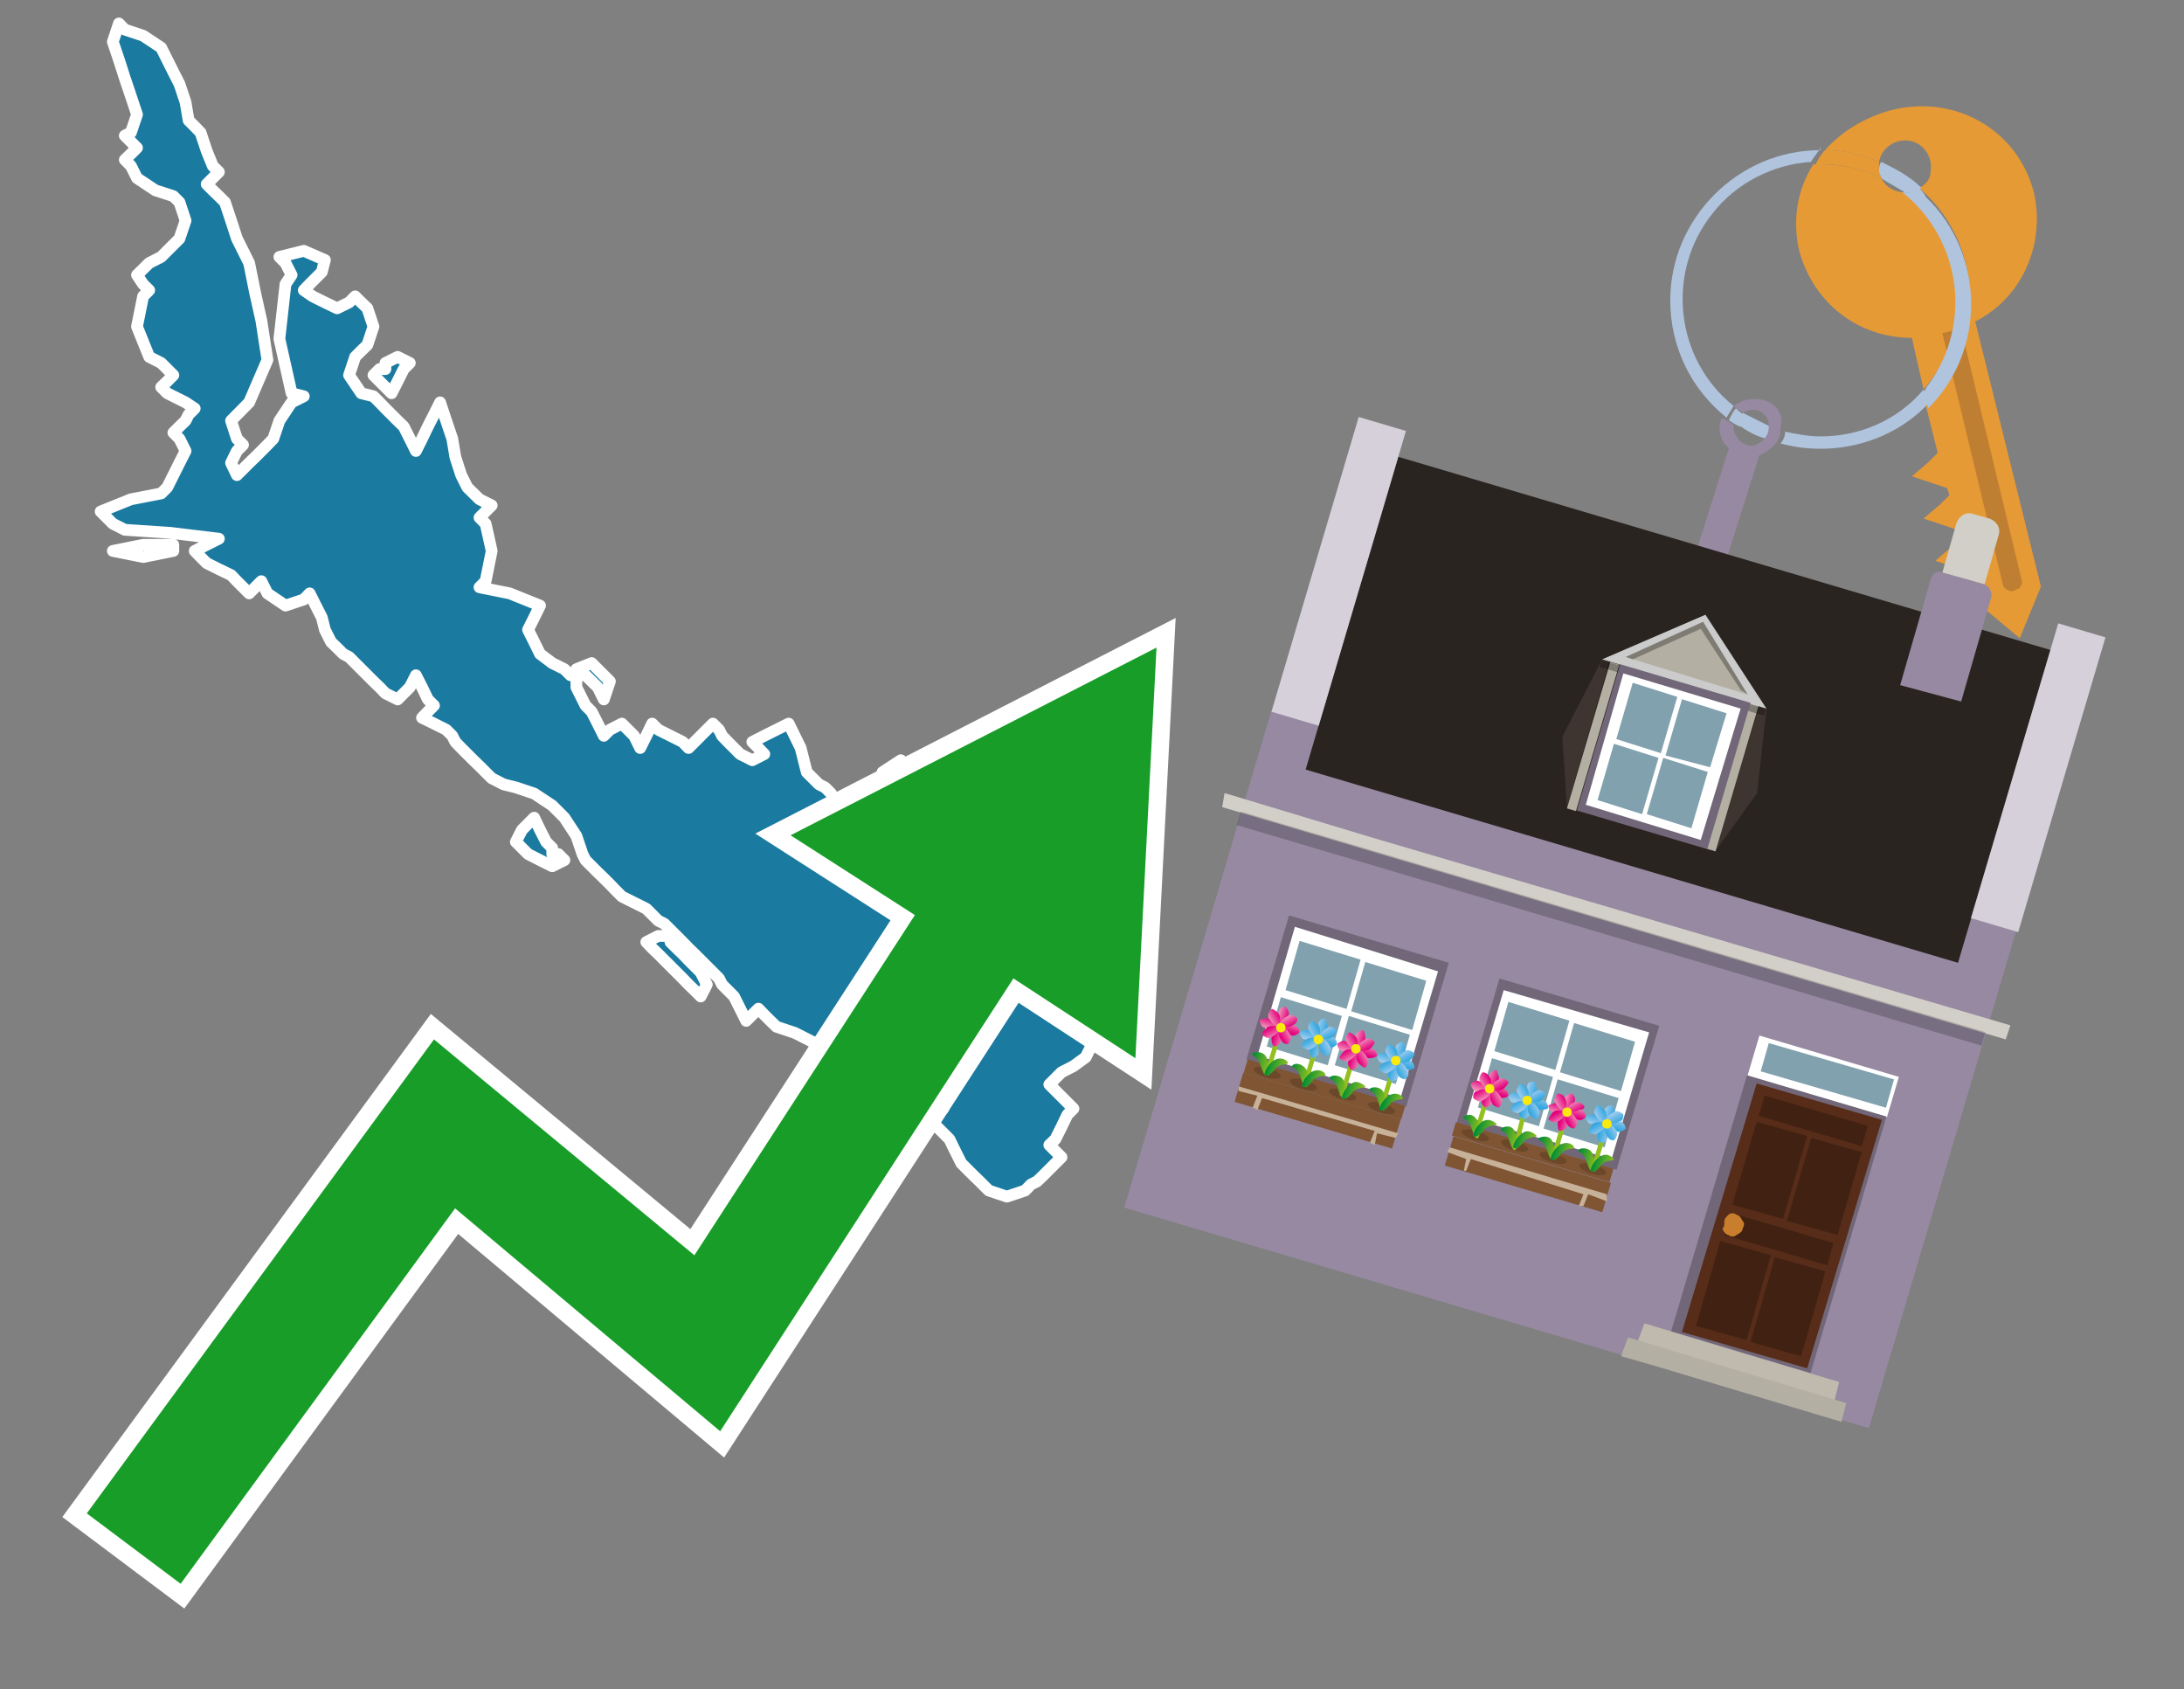 <?xml version="1.0" encoding="utf-8"?>
<!-- Generator: Adobe Illustrator 26.0.3, SVG Export Plug-In . SVG Version: 6.00 Build 0)  -->
<svg version="1.1" id="Text" xmlns="http://www.w3.org/2000/svg" xmlns:xlink="http://www.w3.org/1999/xlink" x="0px" y="0px"
	 width="93.1px" height="72px" viewBox="0 0 93.1 72" style="enable-background:new 0 0 93.1 72;" xml:space="preserve">
<rect x="0" y="0" width="93.1" height="72" fill="#808080" stroke="none"/>
<style type="text/css">
	.st0{fill:#1B7AA0;stroke:#FFFFFF;stroke-width:0.5;stroke-linejoin:round;}
	.st1{fill:none;stroke:#FFFFFF;stroke-width:1.5;stroke-miterlimit:10;}
	.st2{fill:#179D28;}
	.st3{fill:#E69A35;}
	.st4{fill:#B0C4DE;}
	.st5{fill:#9689A1;}
	.st6{fill:#BF7F32;}
	.st7{fill:#2A2420;}
	.st8{fill:#D2CFC8;}
	.st9{fill-rule:evenodd;clip-rule:evenodd;fill:#D2CFC8;}
	.st10{opacity:0.2;}
	.st11{fill:#FFFFFF;}
	.st12{fill-rule:evenodd;clip-rule:evenodd;fill:#716779;}
	.st13{fill:#572C18;}
	.st14{fill:#412112;}
	.st15{fill:#C87E2C;}
	.st16{fill:#81A1AE;}
	.st17{fill-rule:evenodd;clip-rule:evenodd;fill:#C0B9AD;}
	.st18{fill-rule:evenodd;clip-rule:evenodd;fill:#B4AFA3;}
	.st19{fill-rule:evenodd;clip-rule:evenodd;fill:#FFFFFF;}
	.st20{fill-rule:evenodd;clip-rule:evenodd;fill:#81A1AE;}
	.st21{fill:#7F5533;}
	.st22{opacity:0.3;fill-rule:evenodd;clip-rule:evenodd;fill:#422918;}
	.st23{fill-rule:evenodd;clip-rule:evenodd;fill:none;stroke:#93C01F;stroke-width:0.198;stroke-miterlimit:10;}
	.st24{fill-rule:evenodd;clip-rule:evenodd;fill:url(#SVGID_1_);}
	.st25{fill-rule:evenodd;clip-rule:evenodd;fill:url(#SVGID_00000085239910959865968120000010537280094010635926_);}
	.st26{fill-rule:evenodd;clip-rule:evenodd;fill:url(#SVGID_00000051361762174093070660000011601198672010564741_);}
	.st27{fill-rule:evenodd;clip-rule:evenodd;fill:url(#SVGID_00000124160026228326978510000013708914581811459996_);}
	.st28{fill-rule:evenodd;clip-rule:evenodd;fill:url(#SVGID_00000036230214814905168710000017253629816612057484_);}
	.st29{fill-rule:evenodd;clip-rule:evenodd;fill:url(#SVGID_00000003065099315843977680000016046296444409831319_);}
	.st30{fill-rule:evenodd;clip-rule:evenodd;fill:url(#SVGID_00000065072414943693997400000004115810116922504373_);}
	.st31{fill-rule:evenodd;clip-rule:evenodd;fill:url(#SVGID_00000007393927196354927300000002273485592919919273_);}
	.st32{fill-rule:evenodd;clip-rule:evenodd;fill:#FCEA0D;}
	.st33{fill:url(#SVGID_00000178906092398277375490000011346310147128091559_);}
	.st34{fill:url(#SVGID_00000062892779649287237030000001924407130147856020_);}
	.st35{fill-rule:evenodd;clip-rule:evenodd;fill:url(#SVGID_00000170270424728548337820000003039439064131764143_);}
	.st36{fill-rule:evenodd;clip-rule:evenodd;fill:url(#SVGID_00000021829508339200588060000008527426454725682319_);}
	.st37{fill-rule:evenodd;clip-rule:evenodd;fill:url(#SVGID_00000036930850430858798340000004364899536373927574_);}
	.st38{fill-rule:evenodd;clip-rule:evenodd;fill:url(#SVGID_00000098932221321267517600000018214292534704752028_);}
	.st39{fill-rule:evenodd;clip-rule:evenodd;fill:url(#SVGID_00000127735526173667897390000000482089880407825590_);}
	.st40{fill-rule:evenodd;clip-rule:evenodd;fill:url(#SVGID_00000098182280116248641470000007981178700320577210_);}
	.st41{fill-rule:evenodd;clip-rule:evenodd;fill:url(#SVGID_00000168834552084441992200000013996202801562443649_);}
	.st42{fill-rule:evenodd;clip-rule:evenodd;fill:url(#SVGID_00000059284370457506850920000004153607831844812733_);}
	.st43{fill:url(#SVGID_00000114049400176169421900000001361695784397683092_);}
	.st44{fill:url(#SVGID_00000166647293515732463370000014385883489103437977_);}
	.st45{fill-rule:evenodd;clip-rule:evenodd;fill:url(#SVGID_00000054262748712485148350000002341307854346528158_);}
	.st46{fill-rule:evenodd;clip-rule:evenodd;fill:url(#SVGID_00000049925123420437791300000005918349247661613476_);}
	.st47{fill-rule:evenodd;clip-rule:evenodd;fill:url(#SVGID_00000086658741896921145110000010112199120434936251_);}
	.st48{fill-rule:evenodd;clip-rule:evenodd;fill:url(#SVGID_00000033369182071185009700000009634555645938808710_);}
	.st49{fill-rule:evenodd;clip-rule:evenodd;fill:url(#SVGID_00000040559772785883969460000017612288745982399368_);}
	.st50{fill-rule:evenodd;clip-rule:evenodd;fill:url(#SVGID_00000176732830363142775640000012063548587232987555_);}
	.st51{fill-rule:evenodd;clip-rule:evenodd;fill:url(#SVGID_00000139994781330041773260000005458655387435173022_);}
	.st52{fill-rule:evenodd;clip-rule:evenodd;fill:url(#SVGID_00000099643583091705495820000017646792152450521728_);}
	.st53{fill:url(#SVGID_00000071522639117926179800000001386879934934538414_);}
	.st54{fill:url(#SVGID_00000181079828278901011870000008889617625197052046_);}
	.st55{fill-rule:evenodd;clip-rule:evenodd;fill:url(#SVGID_00000139292012115635341830000011127221583540776364_);}
	.st56{fill-rule:evenodd;clip-rule:evenodd;fill:url(#SVGID_00000039133990362245178610000009691282775458775473_);}
	.st57{fill-rule:evenodd;clip-rule:evenodd;fill:url(#SVGID_00000028286850806326805190000004101955300269012368_);}
	.st58{fill-rule:evenodd;clip-rule:evenodd;fill:url(#SVGID_00000069368650576231180220000003095860152591559809_);}
	.st59{fill-rule:evenodd;clip-rule:evenodd;fill:url(#SVGID_00000106144578947570063040000010529005427527445380_);}
	.st60{fill-rule:evenodd;clip-rule:evenodd;fill:url(#SVGID_00000049905122722791652730000002357735465889028790_);}
	.st61{fill-rule:evenodd;clip-rule:evenodd;fill:url(#SVGID_00000021087430927228722590000003142531489871660682_);}
	.st62{fill-rule:evenodd;clip-rule:evenodd;fill:url(#SVGID_00000021821318192213666250000003507778149082181287_);}
	.st63{fill:url(#SVGID_00000122722807300351084780000009192672568117111226_);}
	.st64{fill:url(#SVGID_00000124883602870661645810000005482041075033551268_);}
	.st65{fill:#C7B299;}
	.st66{fill-rule:evenodd;clip-rule:evenodd;fill:url(#SVGID_00000021798862006301599820000016361181563755836580_);}
	.st67{fill-rule:evenodd;clip-rule:evenodd;fill:url(#SVGID_00000170254295598451346760000010258914406891770037_);}
	.st68{fill-rule:evenodd;clip-rule:evenodd;fill:url(#SVGID_00000079447251712265733230000001970570269541321353_);}
	.st69{fill-rule:evenodd;clip-rule:evenodd;fill:url(#SVGID_00000070116546392489011410000003658991415449927040_);}
	.st70{fill-rule:evenodd;clip-rule:evenodd;fill:url(#SVGID_00000000202731378346356500000005921904495069046685_);}
	.st71{fill-rule:evenodd;clip-rule:evenodd;fill:url(#SVGID_00000075129091089356812980000005701293441102474131_);}
	.st72{fill-rule:evenodd;clip-rule:evenodd;fill:url(#SVGID_00000116923262642502277810000002504472176048233126_);}
	.st73{fill-rule:evenodd;clip-rule:evenodd;fill:url(#SVGID_00000100356213567865365730000005291168482270031754_);}
	.st74{fill:url(#SVGID_00000011741494578080043160000004606710956042497705_);}
	.st75{fill:url(#SVGID_00000158744628159995623660000009738154836155744702_);}
	.st76{fill-rule:evenodd;clip-rule:evenodd;fill:url(#SVGID_00000162350113149943715540000010732980289516986504_);}
	.st77{fill-rule:evenodd;clip-rule:evenodd;fill:url(#SVGID_00000134955309054666640750000009431409295455319215_);}
	.st78{fill-rule:evenodd;clip-rule:evenodd;fill:url(#SVGID_00000073684351168027927100000004483212075026622905_);}
	.st79{fill-rule:evenodd;clip-rule:evenodd;fill:url(#SVGID_00000156564608985340461520000012289492066832598928_);}
	.st80{fill-rule:evenodd;clip-rule:evenodd;fill:url(#SVGID_00000065047581405878061900000018151405241408032936_);}
	.st81{fill-rule:evenodd;clip-rule:evenodd;fill:url(#SVGID_00000165202871617620959000000013817632116675530920_);}
	.st82{fill-rule:evenodd;clip-rule:evenodd;fill:url(#SVGID_00000148642424532913699130000009003797028694993810_);}
	.st83{fill-rule:evenodd;clip-rule:evenodd;fill:url(#SVGID_00000056399949445761886200000005962503458974251142_);}
	.st84{fill:url(#SVGID_00000078040685663163144380000018059185246980560282_);}
	.st85{fill:url(#SVGID_00000141446978593622271590000013214821998716551844_);}
	.st86{fill-rule:evenodd;clip-rule:evenodd;fill:url(#SVGID_00000071532654178047890470000013599140708437153942_);}
	.st87{fill-rule:evenodd;clip-rule:evenodd;fill:url(#SVGID_00000072998060580550305340000008034502676941428110_);}
	.st88{fill-rule:evenodd;clip-rule:evenodd;fill:url(#SVGID_00000073704567315445437460000009127969853224336769_);}
	.st89{fill-rule:evenodd;clip-rule:evenodd;fill:url(#SVGID_00000120556349580844796950000014961347386310967725_);}
	.st90{fill-rule:evenodd;clip-rule:evenodd;fill:url(#SVGID_00000108299026129812813010000009582917735091708033_);}
	.st91{fill-rule:evenodd;clip-rule:evenodd;fill:url(#SVGID_00000035506943166945202240000007754529905716397194_);}
	.st92{fill-rule:evenodd;clip-rule:evenodd;fill:url(#SVGID_00000079445234775428949160000003579385713754455438_);}
	.st93{fill-rule:evenodd;clip-rule:evenodd;fill:url(#SVGID_00000070800718407274437800000003377013205711291805_);}
	.st94{fill:url(#SVGID_00000127745887550620836980000005411028326307451552_);}
	.st95{fill:url(#SVGID_00000154389113012800138780000013782936140270271364_);}
	.st96{fill-rule:evenodd;clip-rule:evenodd;fill:url(#SVGID_00000176015217465875911290000006734191963772345762_);}
	.st97{fill-rule:evenodd;clip-rule:evenodd;fill:url(#SVGID_00000041991508468463625240000011763114992673599387_);}
	.st98{fill-rule:evenodd;clip-rule:evenodd;fill:url(#SVGID_00000104684613834286048520000007134975213600590721_);}
	.st99{fill-rule:evenodd;clip-rule:evenodd;fill:url(#SVGID_00000111899060019615120320000014191930858736422528_);}
	.st100{fill-rule:evenodd;clip-rule:evenodd;fill:url(#SVGID_00000062184417797252620750000015364031045284930994_);}
	.st101{fill-rule:evenodd;clip-rule:evenodd;fill:url(#SVGID_00000093171576360557719020000018082725217588977027_);}
	.st102{fill-rule:evenodd;clip-rule:evenodd;fill:url(#SVGID_00000063626673424730056600000014867600896910227130_);}
	.st103{fill-rule:evenodd;clip-rule:evenodd;fill:url(#SVGID_00000121237012407849491300000013675834427388735646_);}
	.st104{fill:url(#SVGID_00000083776100750385570910000015155626955341900213_);}
	.st105{fill:url(#SVGID_00000096744020076032436460000013398986667098674593_);}
	.st106{fill:#D5D0D9;}
	.st107{fill-rule:evenodd;clip-rule:evenodd;fill:#3F3530;}
	.st108{fill-rule:evenodd;clip-rule:evenodd;fill:#CBCBCB;}
	.st109{opacity:0.3;fill-rule:evenodd;clip-rule:evenodd;}
</style>
<path class="st0" d="M28.58,40.15L28.84,40.41L29.1,40.66L29.35,40.92L29.61,41.18L29.87,41.44L30.13,41.96L29.87,42.47L29.61,42.21L29.35,41.96L29.1,41.7L28.84,41.44L28.58,41.18L28.32,40.92L28.06,40.66L27.8,40.41L27.55,40.15L28.06,39.89L28.58,39.89ZM38.66,33.82L38.14,33.56L37.88,33.43L37.62,32.91L38.4,32.4L39.17,33.04L39.17,33.82ZM24.57,28.52L25.22,28.26L26.0,29.04L25.74,29.81L25.48,29.29L24.96,28.78L24.57,28.78ZM23.8,36.4L24.06,36.66L23.54,36.92L23.02,36.66L22.51,36.4L21.99,35.88L22.25,35.37L22.51,35.11L22.77,34.85L23.02,35.37L23.28,35.88L23.54,36.14L23.54,36.4ZM16.43,15.47L16.95,15.21L17.47,15.47L17.21,15.73L16.95,16.25L16.69,16.76L16.43,16.5L16.18,16.25L15.92,15.99L16.18,15.73L16.43,15.73ZM24.57,29.29L24.83,29.81L24.96,30.07L25.22,30.33L25.48,30.84L25.74,31.36L26.0,31.1L26.51,30.84L27.03,31.36L27.29,31.88L27.55,31.36L27.8,30.84L28.06,31.1L28.58,31.36L29.1,31.62L29.35,31.88L29.61,31.62L29.87,31.36L30.13,31.1L30.39,30.84L30.65,31.1L30.78,31.36L31.03,31.62L31.29,31.88L31.55,32.14L32.07,32.4L32.58,32.14L32.33,31.88L32.07,31.62L32.58,31.36L33.1,31.1L33.62,30.84L34.13,31.88L34.39,32.91L34.65,33.17L34.91,33.43L35.17,33.56L35.43,33.82L35.69,34.33L35.94,34.85L36.2,35.11L36.33,35.37L36.59,35.63L36.85,35.88L37.11,35.63L38.14,35.37L39.17,35.11L39.43,34.85L39.69,35.37L39.95,35.88L40.21,36.14L39.95,36.4L39.69,36.66L40.21,36.92L40.72,37.18L40.98,37.43L41.24,38.21L41.5,38.98L41.76,38.73L42.27,38.47L42.66,38.73L42.92,38.98L43.18,39.24L43.7,39.37L44.21,39.63L44.47,39.89L44.73,40.15L44.99,40.41L45.25,40.66L44.99,40.92L44.73,41.44L44.99,41.96L45.25,41.7L45.5,41.44L45.76,41.7L46.28,41.96L46.8,42.21L47.05,42.47L47.31,42.73L47.57,42.99L47.7,43.25L47.57,43.51L47.31,43.76L47.05,44.02L46.8,44.28L46.54,44.54L46.28,45.06L45.76,45.44L45.25,45.7L44.99,45.96L44.73,46.22L44.99,46.48L45.25,46.74L45.5,46.99L45.76,47.25L45.5,47.51L45.25,48.03L44.99,48.55L44.73,48.8L44.99,49.06L45.25,49.32L44.99,49.58L44.73,49.84L44.47,50.1L44.21,50.35L43.95,50.48L43.7,50.74L42.92,51.0L42.15,50.74L41.89,50.48L41.76,50.35L41.5,50.1L41.24,49.84L40.98,49.58L40.72,49.06L40.47,48.55L40.21,48.29L39.95,48.03L39.69,47.77L39.95,47.51L40.21,47.25L39.95,46.99L39.69,46.48L39.17,45.96L38.66,45.7L38.4,45.44L38.14,44.8L37.88,44.02L37.62,43.51L37.36,42.99L37.11,43.76L37.36,44.54L37.62,45.06L37.36,45.44L37.11,45.7L36.72,45.96L36.2,45.7L35.94,45.44L35.69,45.19L35.17,44.93L34.65,44.41L33.88,44.02L33.1,43.76L32.84,43.51L32.58,43.25L32.33,42.99L32.07,43.25L31.81,43.51L31.55,42.99L31.29,42.47L31.03,42.21L30.78,41.96L30.65,41.7L30.39,41.44L30.13,41.18L29.87,40.92L29.61,40.66L29.35,40.41L29.1,40.15L28.84,39.89L28.58,39.63L28.32,39.37L28.06,39.24L27.8,38.98L27.55,38.73L27.03,38.47L26.51,38.21L26.25,37.95L26.0,37.69L25.74,37.43L25.48,37.18L25.22,36.92L24.96,36.66L24.83,36.4L24.57,35.63L24.06,34.85L23.54,34.33L22.77,33.82L21.99,33.56L21.47,33.43L20.96,33.17L20.7,32.91L20.44,32.65L20.18,32.4L19.92,32.14L19.66,31.88L19.41,31.62L19.28,31.36L19.02,31.1L18.5,30.84L17.99,30.59L18.24,30.33L18.5,30.07L18.24,29.81L17.99,29.29L17.73,28.78L17.47,29.29L16.95,29.81L16.43,29.55L16.18,29.29L15.92,29.04L15.66,28.78L15.4,28.52L15.14,28.26L14.88,28.0L14.63,27.87L14.37,27.61L14.11,27.36L13.85,26.84L13.72,26.32L13.46,25.81L13.2,25.29L12.95,25.55L12.17,25.81L11.4,25.29L11.14,24.77L10.88,25.03L10.62,25.29L10.36,25.03L10.1,24.77L9.85,24.51L9.33,24.26L8.81,24.0L8.55,23.74L8.3,23.48L8.81,23.22L9.33,22.96L7.26,22.71L5.32,22.58L4.81,22.32L4.29,21.8L5.58,21.28L6.87,21.03L7.13,20.77L7.39,20.25L7.65,19.73L7.91,19.22L7.65,18.7L7.39,18.44L7.65,18.18L7.91,17.93L8.04,17.67L8.3,17.41L7.91,17.15L7.39,16.89L7.13,16.76L6.87,16.5L7.13,16.25L7.39,15.99L7.13,15.73L6.87,15.47L6.36,15.21L5.84,13.92L6.1,12.63L6.36,12.37L6.1,12.11L5.84,11.72L6.36,11.21L6.87,10.95L7.13,10.69L7.39,10.43L7.65,10.17L7.91,9.4L7.65,8.62L7.39,8.36L6.62,8.11L5.84,7.59L5.58,7.07L5.32,6.81L5.58,6.56L5.84,6.3L5.58,6.04L5.32,5.78L5.58,5.65L5.84,4.88L5.58,4.1L5.32,3.33L5.07,2.55L4.81,1.78L5.07,1.0L5.32,1.26L6.1,1.52L6.87,2.03L7.13,2.55L7.39,3.07L7.65,3.58L7.91,4.36L8.04,5.13L8.3,5.39L8.55,5.65L8.81,6.43L9.07,7.07L9.33,7.33L9.07,7.59L8.81,7.85L9.07,8.11L9.33,8.36L9.59,8.62L9.85,9.4L10.1,10.17L10.36,10.69L10.62,11.21L10.88,12.5L11.14,13.66L11.4,15.34L10.62,17.15L9.85,17.93L10.1,18.7L10.36,18.96L10.1,19.22L9.85,19.73L10.1,20.25L10.36,19.99L10.62,19.73L10.88,19.48L11.14,19.22L11.4,18.96L11.65,18.7L11.91,17.93L12.43,17.15L12.95,16.89L12.43,16.76L11.91,14.44L12.17,12.11L12.43,11.72L12.17,11.21L11.91,10.95L12.95,10.69L13.85,11.08L13.72,11.59L13.46,11.85L13.2,12.11L12.95,12.37L13.33,12.63L13.85,12.89L14.37,13.14L14.88,12.89L15.14,12.63L15.4,12.89L15.66,13.14L15.92,13.92L15.66,14.7L15.4,14.95L15.14,15.21L14.88,15.99L15.4,16.76L15.92,16.89L16.18,17.15L16.43,17.41L16.69,17.67L16.95,17.93L17.21,18.18L17.47,18.7L17.73,19.22L17.99,18.7L18.24,18.18L18.5,17.67L18.76,17.15L19.02,17.93L19.28,18.7L19.41,19.48L19.66,20.25L19.92,20.77L20.44,21.28L20.96,21.54L20.7,21.8L20.44,22.06L20.7,22.32L20.96,23.48L20.7,24.77L20.44,25.03L21.73,25.29L23.02,25.81L22.77,26.32L22.51,26.84L22.77,27.36L23.02,27.87L23.54,28.26L24.06,28.52L24.32,28.78L24.57,28.78ZM7.39,23.48L6.1,23.74L4.81,23.48L6.1,23.22L7.39,23.22Z"/>
<polygon class="st1" points="49.3,27.6 33.7,35.6 39,39 29.6,53.5 18.5,44.3 3.7,64.5 7.7,67.5 19.4,51.5 30.7,61 43.2,41.7 
	48.4,45.1 "/>
<polygon class="st2" points="49.3,27.6 33.7,35.6 39,39 29.6,53.5 18.5,44.3 3.7,64.5 7.7,67.5 19.4,51.5 30.7,61 43.2,41.7 
	48.4,45.1 "/>
<path class="st3" d="M80.2,7.6c0-0.1-0.1-0.2-0.1-0.3c0-0.1,0-0.3,0-0.4c-0.7-0.3-1.5-0.5-2.3-0.5c-0.2,0.2-0.3,0.4-0.4,0.6
	c0.1,0,0.2,0,0.3,0C78.5,7,79.4,7.2,80.2,7.6z"/>
<path class="st4" d="M77.6,6.4c-3.5,0-6.4,2.9-6.4,6.4c0,2,0.9,3.8,2.4,5c0.1-0.2,0.2-0.3,0.3-0.5c-2.5-2-2.9-5.7-0.9-8.2
	c1-1.3,2.6-2.1,4.2-2.2c0.1-0.2,0.3-0.4,0.4-0.6V6.4z"/>
<path class="st3" d="M84.2,13.7c2-1,3-3.3,2.5-5.5C86,5.5,83.3,4,80.6,4.7c-1.1,0.3-2.1,0.9-2.8,1.7c0.8,0,1.6,0.2,2.3,0.5
	c0.1-0.6,0.7-1,1.3-0.9c0.6,0.1,1,0.7,0.9,1.3c0,0.3-0.2,0.6-0.5,0.7c2.7,2.3,2.9,6.4,0.6,9c-0.1,0.1-0.2,0.2-0.3,0.3l0.5,2
	l-0.4,0.4l-0.7,0.6l0.9,0.3l0.6,0.2l0.1,0.3l-0.4,0.4L82,22.1l0.9,0.3l0.6,0.2l0.1,0.3l-0.4,0.4l-0.7,0.6l0.9,0.3l0.6,0.2l0.3,1.3
	l1.8,1.5L87,25L84.2,13.7z"/>
<path class="st3" d="M81.2,8.2c-0.4,0-0.8-0.2-1-0.6C79.4,7.2,78.5,7,77.6,7c-0.1,0-0.2,0-0.3,0c-0.7,1.1-0.9,2.4-0.6,3.7
	c0.6,2.2,2.5,3.7,4.8,3.7l0.5,2.2c2.1-2.4,1.9-6.1-0.6-8.2C81.3,8.3,81.2,8.3,81.2,8.2z"/>
<path class="st4" d="M74.1,18.1c0.4,0.3,0.8,0.5,1.2,0.6c0.1-0.1,0.2-0.3,0.2-0.5l0,0c-0.4-0.2-0.8-0.4-1.2-0.6
	C74.2,17.8,74.1,17.9,74.1,18.1z"/>
<path class="st4" d="M74.4,17.7c-0.2-0.1-0.3-0.2-0.4-0.3c-0.1,0.1-0.2,0.3-0.3,0.5c0.1,0.1,0.3,0.2,0.5,0.3
	C74.1,17.9,74.2,17.8,74.4,17.7z"/>
<path class="st5" d="M74.8,17c-0.3,0-0.6,0.1-0.9,0.3c0.1,0.1,0.3,0.2,0.4,0.3c0.3-0.2,0.8-0.2,1,0.2c0.1,0.1,0.1,0.3,0.1,0.4l0,0
	c0,0.4-0.3,0.7-0.7,0.8c-0.4,0-0.7-0.3-0.8-0.7c0,0,0,0,0-0.1v-0.1c-0.2-0.1-0.3-0.2-0.5-0.3c-0.2,0.4-0.1,1,0.3,1.3l-1.9,6l1.3,0.3
	l1.9-6c0.3-0.1,0.5-0.3,0.7-0.5c0.1-0.2,0.2-0.3,0.2-0.5c0-0.1,0-0.1,0-0.2C76.1,17.5,75.5,17,74.8,17z"/>
<path class="st6" d="M86,25.1l-0.2,0.1c-0.2,0-0.3-0.1-0.4-0.2l0,0l-2.6-10.8l0.8-0.2l2.6,10.8C86.2,24.9,86.1,25.1,86,25.1L86,25.1
	z"/>
<path class="st4" d="M80.1,7.3c0,0.1,0.1,0.2,0.1,0.3c0.3,0.2,0.7,0.4,1,0.6c0.1,0,0.2,0,0.3,0c0.1,0,0.3-0.1,0.4-0.2
	c-0.5-0.5-1.1-0.8-1.7-1.1C80.1,7,80.1,7.2,80.1,7.3z"/>
<path class="st4" d="M77.6,18.6c-0.5,0-1-0.1-1.5-0.2c0,0.2-0.1,0.4-0.2,0.5c2.2,0.6,4.7,0,6.3-1.7L82,16.6
	C80.9,17.9,79.3,18.6,77.6,18.6z"/>
<path class="st4" d="M81.8,8c-0.1,0.1-0.2,0.1-0.4,0.2c-0.1,0-0.2,0-0.3,0c2.5,2,3,5.6,1.1,8.2c-0.1,0.1-0.1,0.2-0.2,0.3l0.2,0.7
	c2.5-2.5,2.4-6.6-0.1-9C82,8.2,81.9,8.1,81.8,8L81.8,8z"/>
<g>
	<rect x="55.9" y="29.1" transform="matrix(0.284 -0.959 0.959 0.284 4.142 96.811)" class="st5" width="22.1" height="33.1"/>
	<rect x="57" y="23.3" transform="matrix(0.959 0.284 -0.284 0.959 11.558 -19.064)" class="st7" width="29" height="13.9"/>
	<path class="st5" d="M82.8,24.4l1.8,0.5c0.2,0.1,0.3,0.3,0.3,0.5l-1.3,4.5L81,29.2l1.3-4.5C82.4,24.4,82.6,24.3,82.8,24.4z"/>
	<path class="st8" d="M84.1,21.9l0.7,0.2c0.3,0.1,0.5,0.4,0.4,0.7l-0.6,2.1l-1.8-0.5l0.6-2.1C83.5,22,83.8,21.8,84.1,21.9z"/>
	<polygon class="st9" points="85.7,43.7 85.5,44.3 52.1,34.4 52.2,33.8 58.5,35.7 85.7,43.7 	"/>
	
		<rect x="52.1" y="39.3" transform="matrix(0.959 0.284 -0.284 0.959 14.091 -17.895)" class="st10" width="33.1" height="0.6"/>
	<g>
		
			<rect x="74.6" y="45" transform="matrix(0.959 0.284 -0.284 0.959 16.239 -20.206)" class="st11" width="6.2" height="1.8"/>
		
			<rect x="72.7" y="46.5" transform="matrix(0.959 0.284 -0.284 0.959 17.957 -19.414)" class="st12" width="6.2" height="11.4"/>
		<g transform="matrix( 0.861, 0, 0, 0.861, 2148,666.7) ">
			<g>
				<g id="Symbol_9_0_Layer2_0_MEMBER_8_MEMBER_12_MEMBER_0_FILL_00000137111814217403986750000009917291879979873934_">
					<path class="st13" d="M-2407.8-720.7l6.2,1.8l-3.7,12.3l-6.2-1.8L-2407.8-720.7z"/>
				</g>
			</g>
		</g>
		<g transform="matrix( 0.861, 0, 0, 0.861, 2148,666.7) ">
			<g>
				<g id="Symbol_9_0_Layer2_0_MEMBER_8_MEMBER_12_MEMBER_2_MEMBER_0_FILL_00000051342106948861103400000008248865940542941326_">
					<path class="st14" d="M-2408.1-707.9l1.2-4.2l2.5,0.7l-1.2,4.2L-2408.1-707.9z"/>
				</g>
			</g>
		</g>
		<g transform="matrix( 0.861, 0, 0, 0.861, 2148,666.7) ">
			<g>
				<g id="Symbol_9_0_Layer2_0_MEMBER_8_MEMBER_12_MEMBER_2_MEMBER_1_FILL_00000105388806674060879520000013275657183694174618_">
					<path class="st14" d="M-2410.8-708.7l1.2-4.2l2.5,0.7l-1.2,4.2L-2410.8-708.7z"/>
				</g>
			</g>
		</g>
		<g transform="matrix( 0.861, 0, 0, 0.861, 2148,666.7) ">
			<g>
				<g id="Symbol_9_0_Layer2_0_MEMBER_8_MEMBER_12_MEMBER_2_MEMBER_0_FILL_00000056402611749914552460000003151713233970411183_">
					<path class="st14" d="M-2406.3-713.9l1.2-4.1l2.5,0.7l-1.2,4.1L-2406.3-713.9z"/>
				</g>
			</g>
		</g>
		<g transform="matrix( 0.861, 0, 0, 0.861, 2148,666.7) ">
			<g>
				<g id="Symbol_9_0_Layer2_0_MEMBER_8_MEMBER_12_MEMBER_2_MEMBER_1_FILL_00000005949470461432473210000004970619959603646861_">
					<path class="st14" d="M-2409-714.7l1.2-4.1l2.5,0.7l-1.2,4.1L-2409-714.7z"/>
				</g>
			</g>
		</g>
		<g transform="matrix( 0.861, 0, 0, 0.861, 2148,666.7) ">
			<g>
				<g id="Symbol_9_0_Layer2_0_MEMBER_8_MEMBER_12_MEMBER_2_MEMBER_1_FILL_00000174580888375993260980000004530717301876293563_">
					<path class="st14" d="M-2409.4-713.2l0.3-1.1l5.1,1.5l-0.3,1.1L-2409.4-713.2z"/>
				</g>
			</g>
		</g>
		<g transform="matrix( 0.861, 0, 0, 0.861, 2148,666.7) ">
			<g>
				<g id="Symbol_9_0_Layer2_0_MEMBER_8_MEMBER_12_MEMBER_2_MEMBER_1_FILL_00000031179753416805042400000008298651477325873068_">
					<path class="st14" d="M-2407.7-719.1l0.3-1l5.1,1.5l-0.3,1L-2407.7-719.1z"/>
				</g>
			</g>
		</g>
		<g transform="matrix( 0.861, 0, 0, 0.861, 2148,666.7) ">
			<g>
				<g id="Symbol_9_0_Layer2_0_MEMBER_8_MEMBER_13_FILL_00000070114396037991107530000014142465854644915381_">
					<path class="st15" d="M-2409.4-713.9c0-0.1,0.1-0.2,0.2-0.3c0.1-0.1,0.3-0.1,0.4,0c0.1,0,0.2,0.1,0.3,0.3
						c0.1,0.1,0.1,0.2,0,0.4c0,0.1-0.1,0.2-0.3,0.3c-0.1,0.1-0.3,0.1-0.4,0c-0.1,0-0.2-0.1-0.3-0.3
						C-2409.4-713.6-2409.4-713.7-2409.4-713.9z"/>
				</g>
			</g>
		</g>
		<g transform="matrix( 0.861, 0, 0, 0.861, 2148,666.7) ">
			<g>
				<g id="Symbol_9_0_Layer2_0_MEMBER_8_MEMBER_12_MEMBER_2_MEMBER_1_FILL_00000009577161635099397420000015568645966275656595_">
					<path class="st16" d="M-2407.6-721.3l0.4-1.4l6.2,1.8l-0.4,1.4L-2407.6-721.3z"/>
				</g>
			</g>
		</g>
		<polygon class="st17" points="78.2,59.7 78.4,58.9 70.1,56.4 69.8,57.2 78.2,59.7 		"/>
		<polygon class="st18" points="78.5,60.6 78.7,59.8 69.4,57 69.1,57.8 70.5,58.2 78.5,60.6 		"/>
	</g>
	<g>
		
			<rect x="63.2" y="42.3" transform="matrix(0.284 -0.959 0.959 0.284 3.588 96.436)" class="st12" width="6.4" height="7.1"/>
		<polygon class="st19" points="68.7,49.4 70.3,44 64.1,42.2 62.5,47.6 68.7,49.4 		"/>
		<path class="st20" d="M68.4,48.9l-2.6-0.8l0.6-2.1l2.6,0.8L68.4,48.9L68.4,48.9z M69.1,46.5l-2.6-0.8l0.6-2.1l2.6,0.8L69.1,46.5
			L69.1,46.5z M66.9,43.5l-0.6,2.1l-2.6-0.8l0.6-2.1L66.9,43.5L66.9,43.5z M63,47.2l0.6-2.1l2.6,0.8L65.6,48L63,47.2L63,47.2z"/>
	</g>
	<g>
		
			<rect x="54.3" y="39.6" transform="matrix(0.284 -0.959 0.959 0.284 -0.265 85.981)" class="st12" width="6.4" height="7.1"/>
		<polygon class="st19" points="59.7,46.8 61.3,41.4 55.2,39.5 53.6,45 59.7,46.8 		"/>
		<path class="st20" d="M59.5,46.2l-2.6-0.8l0.6-2.1l2.6,0.8L59.5,46.2L59.5,46.2z M60.2,43.9l-2.6-0.8l0.6-2.1l2.6,0.8L60.2,43.9
			L60.2,43.9z M58,40.9L57.4,43l-2.6-0.8l0.6-2.1L58,40.9L58,40.9z M54,44.6l0.6-2.1l2.6,0.8l-0.6,2.1L54,44.6L54,44.6z"/>
	</g>
	<g>
		<rect x="56.2" y="43" transform="matrix(0.284 -0.959 0.959 0.284 -4.181 87.408)" class="st21" width="0.6" height="7"/>
		<g>
			<g>
				<ellipse transform="matrix(0.284 -0.959 0.959 0.284 -5.242 84.494)" class="st22" cx="54" cy="45.8" rx="0.2" ry="0.6"/>
				<g>
					<line class="st23" x1="54.6" y1="43.8" x2="54" y2="45.8"/>
					<g>
						
							<linearGradient id="SVGID_1_" gradientUnits="userSpaceOnUse" x1="70.977" y1="44.314" x2="71.417" y2="44.314" gradientTransform="matrix(0.959 0.284 -0.284 0.959 -0.972 -19.375)">
							<stop  offset="0" style="stop-color:#EF87B5"/>
							<stop  offset="0.406" style="stop-color:#EB4B9C"/>
							<stop  offset="0.806" style="stop-color:#E71586"/>
							<stop  offset="1" style="stop-color:#E5007E"/>
						</linearGradient>
						<path class="st24" d="M54.9,43.3c0,0.1-0.2,0.4-0.3,0.3c-0.1,0-0.1-0.3-0.1-0.5c0-0.1,0.2-0.2,0.3-0.2
							C54.9,43,55,43.2,54.9,43.3z"/>
						
							<linearGradient id="SVGID_00000078724682032537554220000015847798647149248906_" gradientUnits="userSpaceOnUse" x1="-403.807" y1="30.764" x2="-403.367" y2="30.764" gradientTransform="matrix(-0.959 -0.284 0.284 -0.959 -341.24 -41.039)">
							<stop  offset="0" style="stop-color:#EF87B5"/>
							<stop  offset="0.406" style="stop-color:#EB4B9C"/>
							<stop  offset="0.806" style="stop-color:#E71586"/>
							<stop  offset="1" style="stop-color:#E5007E"/>
						</linearGradient>
						
							<path style="fill-rule:evenodd;clip-rule:evenodd;fill:url(#SVGID_00000078724682032537554220000015847798647149248906_);" d="
							M54.2,44.2c0-0.1,0.2-0.4,0.3-0.3s0.1,0.3,0.1,0.5c0,0.1-0.2,0.2-0.3,0.2C54.2,44.5,54.2,44.3,54.2,44.2z"/>
						
							<linearGradient id="SVGID_00000124850952721380009940000006505637866649655946_" gradientUnits="userSpaceOnUse" x1="-146.803" y1="-212.689" x2="-146.364" y2="-212.689" gradientTransform="matrix(-0.284 0.959 -0.959 -0.284 -190.596 123.972)">
							<stop  offset="0" style="stop-color:#EF87B5"/>
							<stop  offset="0.406" style="stop-color:#EB4B9C"/>
							<stop  offset="0.806" style="stop-color:#E71586"/>
							<stop  offset="1" style="stop-color:#E5007E"/>
						</linearGradient>
						
							<path style="fill-rule:evenodd;clip-rule:evenodd;fill:url(#SVGID_00000124850952721380009940000006505637866649655946_);" d="
							M55,44.1c-0.1,0-0.4-0.2-0.3-0.3c0-0.1,0.3-0.1,0.5-0.1c0.1,0,0.2,0.2,0.2,0.3C55.3,44.1,55.1,44.2,55,44.1z"/>
						
							<linearGradient id="SVGID_00000179643510266142949720000011126490959043085736_" gradientUnits="userSpaceOnUse" x1="-186.026" y1="287.767" x2="-185.587" y2="287.767" gradientTransform="matrix(0.284 -0.959 0.959 0.284 -168.932 -216.297)">
							<stop  offset="0" style="stop-color:#EF87B5"/>
							<stop  offset="0.406" style="stop-color:#EB4B9C"/>
							<stop  offset="0.806" style="stop-color:#E71586"/>
							<stop  offset="1" style="stop-color:#E5007E"/>
						</linearGradient>
						
							<path style="fill-rule:evenodd;clip-rule:evenodd;fill:url(#SVGID_00000179643510266142949720000011126490959043085736_);" d="
							M54.1,43.4c0.1,0,0.4,0.2,0.3,0.3c0,0.1-0.3,0.1-0.5,0.1c-0.1,0-0.2-0.2-0.2-0.3S54,43.4,54.1,43.4z"/>
						
							<linearGradient id="SVGID_00000108268052588650284080000008935560524587227039_" gradientUnits="userSpaceOnUse" x1="15.314" y1="-129.291" x2="15.754" y2="-129.291" gradientTransform="matrix(0.477 0.879 -0.879 0.477 -66.096 91.571)">
							<stop  offset="0" style="stop-color:#EF87B5"/>
							<stop  offset="0.406" style="stop-color:#EB4B9C"/>
							<stop  offset="0.806" style="stop-color:#E71586"/>
							<stop  offset="1" style="stop-color:#E5007E"/>
						</linearGradient>
						
							<path style="fill-rule:evenodd;clip-rule:evenodd;fill:url(#SVGID_00000108268052588650284080000008935560524587227039_);" d="
							M55.1,43.7c-0.1,0.1-0.4,0.1-0.5,0c-0.1-0.1,0.1-0.3,0.3-0.4c0.1-0.1,0.3,0,0.4,0.1C55.3,43.5,55.3,43.6,55.1,43.7z"/>
						
							<linearGradient id="SVGID_00000123412612798769013520000014235765535050447265_" gradientUnits="userSpaceOnUse" x1="-348.144" y1="204.369" x2="-347.704" y2="204.369" gradientTransform="matrix(-0.477 -0.879 0.879 -0.477 -291.383 -164.354)">
							<stop  offset="0" style="stop-color:#EF87B5"/>
							<stop  offset="0.406" style="stop-color:#EB4B9C"/>
							<stop  offset="0.806" style="stop-color:#E71586"/>
							<stop  offset="1" style="stop-color:#E5007E"/>
						</linearGradient>
						
							<path style="fill-rule:evenodd;clip-rule:evenodd;fill:url(#SVGID_00000123412612798769013520000014235765535050447265_);" d="
							M54,43.8c0.1-0.1,0.4-0.1,0.5,0s-0.1,0.3-0.3,0.4c-0.1,0.1-0.3,0-0.4-0.1C53.8,44,53.9,43.9,54,43.8z"/>
						
							<linearGradient id="SVGID_00000128457309869212265580000003106685037650766266_" gradientUnits="userSpaceOnUse" x1="-320.409" y1="-157.026" x2="-319.969" y2="-157.026" gradientTransform="matrix(-0.879 0.477 -0.477 -0.879 -301.542 58.848)">
							<stop  offset="0" style="stop-color:#EF87B5"/>
							<stop  offset="0.406" style="stop-color:#EB4B9C"/>
							<stop  offset="0.806" style="stop-color:#E71586"/>
							<stop  offset="1" style="stop-color:#E5007E"/>
						</linearGradient>
						
							<path style="fill-rule:evenodd;clip-rule:evenodd;fill:url(#SVGID_00000128457309869212265580000003106685037650766266_);" d="
							M54.6,44.3c-0.1-0.1-0.1-0.4,0-0.5c0.1-0.1,0.3,0.1,0.4,0.3c0.1,0.1,0,0.3-0.1,0.4C54.8,44.5,54.7,44.5,54.6,44.3z"/>
						
							<linearGradient id="SVGID_00000106847897898689532780000006938268384956087743_" gradientUnits="userSpaceOnUse" x1="-12.421" y1="232.104" x2="-11.981" y2="232.104" gradientTransform="matrix(0.879 -0.477 0.477 0.879 -45.617 -166.44)">
							<stop  offset="0" style="stop-color:#EF87B5"/>
							<stop  offset="0.406" style="stop-color:#EB4B9C"/>
							<stop  offset="0.806" style="stop-color:#E71586"/>
							<stop  offset="1" style="stop-color:#E5007E"/>
						</linearGradient>
						
							<path style="fill-rule:evenodd;clip-rule:evenodd;fill:url(#SVGID_00000106847897898689532780000006938268384956087743_);" d="
							M54.5,43.2c0.1,0.1,0.1,0.4,0,0.5c-0.1,0.1-0.3-0.1-0.4-0.3c-0.1-0.1,0-0.3,0.1-0.4C54.3,43,54.4,43.1,54.5,43.2z"/>
						<circle class="st32" cx="54.6" cy="43.8" r="0.2"/>
					</g>
					
						<linearGradient id="SVGID_00000124861134447814587110000000888603664508053386_" gradientUnits="userSpaceOnUse" x1="70.405" y1="46.49" x2="71.288" y2="46.49" gradientTransform="matrix(0.959 0.284 -0.284 0.959 -0.972 -19.375)">
						<stop  offset="0" style="stop-color:#008D36"/>
						<stop  offset="0.448" style="stop-color:#48A62B"/>
						<stop  offset="0.82" style="stop-color:#7EB922"/>
						<stop  offset="1" style="stop-color:#93C01F"/>
					</linearGradient>
					<path style="fill:url(#SVGID_00000124861134447814587110000000888603664508053386_);" d="M54,45.1c0.1,0.3,0.1,0.6,0,0.7
						c-0.1,0.1-0.2-0.2-0.3-0.5c-0.1-0.3-0.4-0.3-0.3-0.4C53.5,44.8,53.9,44.8,54,45.1z"/>
					
						<linearGradient id="SVGID_00000160179623486571416440000014626837557101323950_" gradientUnits="userSpaceOnUse" x1="71.106" y1="46.49" x2="71.99" y2="46.49" gradientTransform="matrix(0.959 0.284 -0.284 0.959 -0.972 -19.375)">
						<stop  offset="0" style="stop-color:#008D36"/>
						<stop  offset="0.448" style="stop-color:#48A62B"/>
						<stop  offset="0.82" style="stop-color:#7EB922"/>
						<stop  offset="1" style="stop-color:#93C01F"/>
					</linearGradient>
					<path style="fill:url(#SVGID_00000160179623486571416440000014626837557101323950_);" d="M54.3,45.2c-0.3,0.2-0.4,0.5-0.4,0.6
						c0.1,0.1,0.3,0,0.5-0.3c0.3-0.2,0.5-0.1,0.5-0.2C54.9,45.2,54.6,45,54.3,45.2z"/>
				</g>
			</g>
			<g>
				
					<ellipse transform="matrix(0.284 -0.959 0.959 0.284 -4.532 86.42)" class="st22" cx="55.6" cy="46.2" rx="0.2" ry="0.6"/>
				<g>
					<line class="st23" x1="56.2" y1="44.3" x2="55.6" y2="46.3"/>
					<g>
						
							<linearGradient id="SVGID_00000117655162297831314470000016213312389705034905_" gradientUnits="userSpaceOnUse" x1="72.686" y1="44.314" x2="73.126" y2="44.314" gradientTransform="matrix(0.959 0.284 -0.284 0.959 -0.972 -19.375)">
							<stop  offset="0" style="stop-color:#9CCAEE"/>
							<stop  offset="0.25" style="stop-color:#7FC0EA"/>
							<stop  offset="0.754" style="stop-color:#4AAFE3"/>
							<stop  offset="1" style="stop-color:#35A8E0"/>
						</linearGradient>
						
							<path style="fill-rule:evenodd;clip-rule:evenodd;fill:url(#SVGID_00000117655162297831314470000016213312389705034905_);" d="
							M56.6,43.8c0,0.1-0.2,0.4-0.3,0.3c-0.1,0-0.1-0.3-0.1-0.5c0-0.1,0.2-0.2,0.3-0.2C56.5,43.5,56.6,43.7,56.6,43.8z"/>
						
							<linearGradient id="SVGID_00000044159055446012283770000010425169441056001166_" gradientUnits="userSpaceOnUse" x1="-405.515" y1="30.764" x2="-405.076" y2="30.764" gradientTransform="matrix(-0.959 -0.284 0.284 -0.959 -341.24 -41.039)">
							<stop  offset="0" style="stop-color:#9CCAEE"/>
							<stop  offset="0.25" style="stop-color:#7FC0EA"/>
							<stop  offset="0.754" style="stop-color:#4AAFE3"/>
							<stop  offset="1" style="stop-color:#35A8E0"/>
						</linearGradient>
						
							<path style="fill-rule:evenodd;clip-rule:evenodd;fill:url(#SVGID_00000044159055446012283770000010425169441056001166_);" d="
							M55.8,44.7c0-0.1,0.2-0.4,0.3-0.3c0.1,0,0.1,0.3,0.1,0.5c0,0.1-0.2,0.2-0.3,0.2C55.9,45,55.8,44.8,55.8,44.7z"/>
						
							<linearGradient id="SVGID_00000011751409354651686160000014548295886437378239_" gradientUnits="userSpaceOnUse" x1="-146.803" y1="-214.398" x2="-146.364" y2="-214.398" gradientTransform="matrix(-0.284 0.959 -0.959 -0.284 -190.596 123.972)">
							<stop  offset="0" style="stop-color:#9CCAEE"/>
							<stop  offset="0.25" style="stop-color:#7FC0EA"/>
							<stop  offset="0.754" style="stop-color:#4AAFE3"/>
							<stop  offset="1" style="stop-color:#35A8E0"/>
						</linearGradient>
						
							<path style="fill-rule:evenodd;clip-rule:evenodd;fill:url(#SVGID_00000011751409354651686160000014548295886437378239_);" d="
							M56.6,44.6c-0.1,0-0.4-0.2-0.3-0.3c0-0.1,0.3-0.1,0.5-0.1c0.1,0,0.2,0.2,0.2,0.3C56.9,44.6,56.8,44.7,56.6,44.6z"/>
						
							<linearGradient id="SVGID_00000121277131735641973230000006748410031521620141_" gradientUnits="userSpaceOnUse" x1="-186.026" y1="289.476" x2="-185.587" y2="289.476" gradientTransform="matrix(0.284 -0.959 0.959 0.284 -168.932 -216.297)">
							<stop  offset="0" style="stop-color:#9CCAEE"/>
							<stop  offset="0.25" style="stop-color:#7FC0EA"/>
							<stop  offset="0.754" style="stop-color:#4AAFE3"/>
							<stop  offset="1" style="stop-color:#35A8E0"/>
						</linearGradient>
						
							<path style="fill-rule:evenodd;clip-rule:evenodd;fill:url(#SVGID_00000121277131735641973230000006748410031521620141_);" d="
							M55.8,43.9c0.1,0,0.4,0.2,0.3,0.3c0,0.1-0.3,0.1-0.5,0.1c-0.1,0-0.2-0.2-0.2-0.3C55.5,43.9,55.6,43.9,55.8,43.9z"/>
						
							<linearGradient id="SVGID_00000096040523813773267160000017259588290823510438_" gradientUnits="userSpaceOnUse" x1="16.522" y1="-130.499" x2="16.962" y2="-130.499" gradientTransform="matrix(0.477 0.879 -0.879 0.477 -66.096 91.571)">
							<stop  offset="0" style="stop-color:#9CCAEE"/>
							<stop  offset="0.25" style="stop-color:#7FC0EA"/>
							<stop  offset="0.754" style="stop-color:#4AAFE3"/>
							<stop  offset="1" style="stop-color:#35A8E0"/>
						</linearGradient>
						
							<path style="fill-rule:evenodd;clip-rule:evenodd;fill:url(#SVGID_00000096040523813773267160000017259588290823510438_);" d="
							M56.8,44.2c-0.1,0.1-0.4,0.1-0.5,0c-0.1-0.1,0.1-0.3,0.3-0.4c0.1-0.1,0.3,0,0.4,0.1C57,44,56.9,44.1,56.8,44.2z"/>
						
							<linearGradient id="SVGID_00000171717426733554619910000012530996270539210880_" gradientUnits="userSpaceOnUse" x1="-349.352" y1="205.578" x2="-348.912" y2="205.578" gradientTransform="matrix(-0.477 -0.879 0.879 -0.477 -291.383 -164.354)">
							<stop  offset="0" style="stop-color:#9CCAEE"/>
							<stop  offset="0.25" style="stop-color:#7FC0EA"/>
							<stop  offset="0.754" style="stop-color:#4AAFE3"/>
							<stop  offset="1" style="stop-color:#35A8E0"/>
						</linearGradient>
						
							<path style="fill-rule:evenodd;clip-rule:evenodd;fill:url(#SVGID_00000171717426733554619910000012530996270539210880_);" d="
							M55.7,44.3c0.1-0.1,0.4-0.1,0.5,0c0.1,0.1-0.1,0.3-0.3,0.4c-0.1,0.1-0.3,0-0.4-0.1C55.5,44.5,55.5,44.4,55.7,44.3z"/>
						
							<linearGradient id="SVGID_00000072959115153224866190000017852400663336249748_" gradientUnits="userSpaceOnUse" x1="-321.617" y1="-158.234" x2="-321.177" y2="-158.234" gradientTransform="matrix(-0.879 0.477 -0.477 -0.879 -301.542 58.848)">
							<stop  offset="0" style="stop-color:#9CCAEE"/>
							<stop  offset="0.25" style="stop-color:#7FC0EA"/>
							<stop  offset="0.754" style="stop-color:#4AAFE3"/>
							<stop  offset="1" style="stop-color:#35A8E0"/>
						</linearGradient>
						
							<path style="fill-rule:evenodd;clip-rule:evenodd;fill:url(#SVGID_00000072959115153224866190000017852400663336249748_);" d="
							M56.3,44.8c-0.1-0.1-0.1-0.4,0-0.5c0.1-0.1,0.3,0.1,0.4,0.3c0.1,0.1,0,0.3-0.1,0.4C56.5,45,56.3,44.9,56.3,44.8z"/>
						
							<linearGradient id="SVGID_00000018229301172861611750000015162114448151439246_" gradientUnits="userSpaceOnUse" x1="-11.212" y1="233.312" x2="-10.773" y2="233.312" gradientTransform="matrix(0.879 -0.477 0.477 0.879 -45.617 -166.44)">
							<stop  offset="0" style="stop-color:#9CCAEE"/>
							<stop  offset="0.25" style="stop-color:#7FC0EA"/>
							<stop  offset="0.754" style="stop-color:#4AAFE3"/>
							<stop  offset="1" style="stop-color:#35A8E0"/>
						</linearGradient>
						
							<path style="fill-rule:evenodd;clip-rule:evenodd;fill:url(#SVGID_00000018229301172861611750000015162114448151439246_);" d="
							M56.2,43.7c0.1,0.1,0.1,0.4,0,0.5c-0.1,0.1-0.3-0.1-0.4-0.3c-0.1-0.1,0-0.3,0.1-0.4C55.9,43.5,56.1,43.6,56.2,43.7z"/>
						<circle class="st32" cx="56.2" cy="44.3" r="0.2"/>
					</g>
					
						<linearGradient id="SVGID_00000009578298566387353640000014726784162772040596_" gradientUnits="userSpaceOnUse" x1="72.113" y1="46.49" x2="72.997" y2="46.49" gradientTransform="matrix(0.959 0.284 -0.284 0.959 -0.972 -19.375)">
						<stop  offset="0" style="stop-color:#008D36"/>
						<stop  offset="0.448" style="stop-color:#48A62B"/>
						<stop  offset="0.82" style="stop-color:#7EB922"/>
						<stop  offset="1" style="stop-color:#93C01F"/>
					</linearGradient>
					<path style="fill:url(#SVGID_00000009578298566387353640000014726784162772040596_);" d="M55.7,45.6c0.1,0.3,0.1,0.6,0,0.7
						c-0.1,0.1-0.2-0.2-0.3-0.5c-0.1-0.3-0.4-0.3-0.3-0.4C55.2,45.3,55.5,45.3,55.7,45.6z"/>
					
						<linearGradient id="SVGID_00000045586624079521993850000016706699642626946490_" gradientUnits="userSpaceOnUse" x1="72.814" y1="46.49" x2="73.698" y2="46.49" gradientTransform="matrix(0.959 0.284 -0.284 0.959 -0.972 -19.375)">
						<stop  offset="0" style="stop-color:#008D36"/>
						<stop  offset="0.448" style="stop-color:#48A62B"/>
						<stop  offset="0.82" style="stop-color:#7EB922"/>
						<stop  offset="1" style="stop-color:#93C01F"/>
					</linearGradient>
					<path style="fill:url(#SVGID_00000045586624079521993850000016706699642626946490_);" d="M55.9,45.7c-0.3,0.2-0.4,0.5-0.4,0.6
						c0.1,0.1,0.3,0,0.5-0.3c0.3-0.2,0.5-0.1,0.5-0.2C56.5,45.7,56.2,45.5,55.9,45.7z"/>
				</g>
			</g>
			<g>
				
					<ellipse transform="matrix(0.284 -0.959 0.959 0.284 -3.1 90.305)" class="st22" cx="58.9" cy="47.2" rx="0.2" ry="0.6"/>
				<g>
					<line class="st23" x1="59.5" y1="45.2" x2="58.9" y2="47.2"/>
					<g>
						
							<linearGradient id="SVGID_00000028285853875938713730000017875056752657319344_" gradientUnits="userSpaceOnUse" x1="76.147" y1="44.314" x2="76.586" y2="44.314" gradientTransform="matrix(0.959 0.284 -0.284 0.959 -0.972 -19.375)">
							<stop  offset="0" style="stop-color:#9CCAEE"/>
							<stop  offset="0.25" style="stop-color:#7FC0EA"/>
							<stop  offset="0.754" style="stop-color:#4AAFE3"/>
							<stop  offset="1" style="stop-color:#35A8E0"/>
						</linearGradient>
						
							<path style="fill-rule:evenodd;clip-rule:evenodd;fill:url(#SVGID_00000028285853875938713730000017875056752657319344_);" d="
							M59.9,44.8c0,0.1-0.2,0.4-0.3,0.3c-0.1,0-0.1-0.3-0.1-0.5c0-0.1,0.2-0.2,0.3-0.2C59.9,44.5,59.9,44.7,59.9,44.8z"/>
						
							<linearGradient id="SVGID_00000005225587338156640620000001015542522240096172_" gradientUnits="userSpaceOnUse" x1="-408.976" y1="30.764" x2="-408.536" y2="30.764" gradientTransform="matrix(-0.959 -0.284 0.284 -0.959 -341.24 -41.039)">
							<stop  offset="0" style="stop-color:#9CCAEE"/>
							<stop  offset="0.25" style="stop-color:#7FC0EA"/>
							<stop  offset="0.754" style="stop-color:#4AAFE3"/>
							<stop  offset="1" style="stop-color:#35A8E0"/>
						</linearGradient>
						
							<path style="fill-rule:evenodd;clip-rule:evenodd;fill:url(#SVGID_00000005225587338156640620000001015542522240096172_);" d="
							M59.2,45.7c0-0.1,0.2-0.4,0.3-0.3c0.1,0,0.1,0.3,0.1,0.5c0,0.1-0.2,0.2-0.3,0.2C59.2,46,59.1,45.8,59.2,45.7z"/>
						
							<linearGradient id="SVGID_00000096750545031875889830000003415332099324318901_" gradientUnits="userSpaceOnUse" x1="-146.803" y1="-217.858" x2="-146.364" y2="-217.858" gradientTransform="matrix(-0.284 0.959 -0.959 -0.284 -190.596 123.972)">
							<stop  offset="0" style="stop-color:#9CCAEE"/>
							<stop  offset="0.25" style="stop-color:#7FC0EA"/>
							<stop  offset="0.754" style="stop-color:#4AAFE3"/>
							<stop  offset="1" style="stop-color:#35A8E0"/>
						</linearGradient>
						
							<path style="fill-rule:evenodd;clip-rule:evenodd;fill:url(#SVGID_00000096750545031875889830000003415332099324318901_);" d="
							M59.9,45.6c-0.1,0-0.4-0.2-0.3-0.3c0-0.1,0.3-0.1,0.5-0.1c0.1,0,0.2,0.2,0.2,0.3C60.2,45.6,60.1,45.6,59.9,45.6z"/>
						
							<linearGradient id="SVGID_00000181056987216273509490000005228491998671893945_" gradientUnits="userSpaceOnUse" x1="-186.026" y1="292.937" x2="-185.587" y2="292.937" gradientTransform="matrix(0.284 -0.959 0.959 0.284 -168.932 -216.297)">
							<stop  offset="0" style="stop-color:#9CCAEE"/>
							<stop  offset="0.25" style="stop-color:#7FC0EA"/>
							<stop  offset="0.754" style="stop-color:#4AAFE3"/>
							<stop  offset="1" style="stop-color:#35A8E0"/>
						</linearGradient>
						
							<path style="fill-rule:evenodd;clip-rule:evenodd;fill:url(#SVGID_00000181056987216273509490000005228491998671893945_);" d="
							M59.1,44.9c0.1,0,0.4,0.2,0.3,0.3c0,0.1-0.3,0.1-0.5,0.1c-0.1,0-0.2-0.2-0.2-0.3C58.8,44.9,58.9,44.8,59.1,44.9z"/>
						
							<linearGradient id="SVGID_00000053529743686695384390000004018310850406103963_" gradientUnits="userSpaceOnUse" x1="18.969" y1="-132.946" x2="19.409" y2="-132.946" gradientTransform="matrix(0.477 0.879 -0.879 0.477 -66.096 91.571)">
							<stop  offset="0" style="stop-color:#9CCAEE"/>
							<stop  offset="0.25" style="stop-color:#7FC0EA"/>
							<stop  offset="0.754" style="stop-color:#4AAFE3"/>
							<stop  offset="1" style="stop-color:#35A8E0"/>
						</linearGradient>
						
							<path style="fill-rule:evenodd;clip-rule:evenodd;fill:url(#SVGID_00000053529743686695384390000004018310850406103963_);" d="
							M60.1,45.2c-0.1,0.1-0.4,0.1-0.5,0c-0.1-0.1,0.1-0.3,0.3-0.4c0.1-0.1,0.3,0,0.4,0.1C60.3,45,60.2,45.1,60.1,45.2z"/>
						
							<linearGradient id="SVGID_00000085236281627082380460000014769491333645143204_" gradientUnits="userSpaceOnUse" x1="-351.799" y1="208.025" x2="-351.359" y2="208.025" gradientTransform="matrix(-0.477 -0.879 0.879 -0.477 -291.383 -164.354)">
							<stop  offset="0" style="stop-color:#9CCAEE"/>
							<stop  offset="0.25" style="stop-color:#7FC0EA"/>
							<stop  offset="0.754" style="stop-color:#4AAFE3"/>
							<stop  offset="1" style="stop-color:#35A8E0"/>
						</linearGradient>
						
							<path style="fill-rule:evenodd;clip-rule:evenodd;fill:url(#SVGID_00000085236281627082380460000014769491333645143204_);" d="
							M59,45.3c0.1-0.1,0.4-0.1,0.5,0c0.1,0.1-0.1,0.3-0.3,0.4c-0.1,0.1-0.3,0-0.4-0.1C58.8,45.5,58.8,45.4,59,45.3z"/>
						
							<linearGradient id="SVGID_00000001634756675241918990000002601500136267686816_" gradientUnits="userSpaceOnUse" x1="-324.064" y1="-160.681" x2="-323.625" y2="-160.681" gradientTransform="matrix(-0.879 0.477 -0.477 -0.879 -301.542 58.848)">
							<stop  offset="0" style="stop-color:#9CCAEE"/>
							<stop  offset="0.25" style="stop-color:#7FC0EA"/>
							<stop  offset="0.754" style="stop-color:#4AAFE3"/>
							<stop  offset="1" style="stop-color:#35A8E0"/>
						</linearGradient>
						
							<path style="fill-rule:evenodd;clip-rule:evenodd;fill:url(#SVGID_00000001634756675241918990000002601500136267686816_);" d="
							M59.6,45.8c-0.1-0.1-0.1-0.4,0-0.5c0.1-0.1,0.3,0.1,0.4,0.3s0,0.3-0.1,0.4C59.8,46,59.6,45.9,59.6,45.8z"/>
						
							<linearGradient id="SVGID_00000002346470221226523220000006069085483042678661_" gradientUnits="userSpaceOnUse" x1="-8.765" y1="235.759" x2="-8.326" y2="235.759" gradientTransform="matrix(0.879 -0.477 0.477 0.879 -45.617 -166.44)">
							<stop  offset="0" style="stop-color:#9CCAEE"/>
							<stop  offset="0.25" style="stop-color:#7FC0EA"/>
							<stop  offset="0.754" style="stop-color:#4AAFE3"/>
							<stop  offset="1" style="stop-color:#35A8E0"/>
						</linearGradient>
						
							<path style="fill-rule:evenodd;clip-rule:evenodd;fill:url(#SVGID_00000002346470221226523220000006069085483042678661_);" d="
							M59.5,44.7c0.1,0.1,0.1,0.4,0,0.5c-0.1,0.1-0.3-0.1-0.4-0.3c-0.1-0.1,0-0.3,0.1-0.4C59.3,44.5,59.4,44.6,59.5,44.7z"/>
						<circle class="st32" cx="59.5" cy="45.2" r="0.2"/>
					</g>
					
						<linearGradient id="SVGID_00000114787497883790058790000009505572934909646499_" gradientUnits="userSpaceOnUse" x1="75.574" y1="46.49" x2="76.458" y2="46.49" gradientTransform="matrix(0.959 0.284 -0.284 0.959 -0.972 -19.375)">
						<stop  offset="0" style="stop-color:#008D36"/>
						<stop  offset="0.448" style="stop-color:#48A62B"/>
						<stop  offset="0.82" style="stop-color:#7EB922"/>
						<stop  offset="1" style="stop-color:#93C01F"/>
					</linearGradient>
					<path style="fill:url(#SVGID_00000114787497883790058790000009505572934909646499_);" d="M59,46.6c0.1,0.3,0.1,0.6,0,0.7
						c-0.1,0.1-0.2-0.2-0.3-0.5c-0.1-0.3-0.4-0.3-0.3-0.4C58.5,46.3,58.9,46.3,59,46.6z"/>
					
						<linearGradient id="SVGID_00000005977607770271696070000005916817100795927215_" gradientUnits="userSpaceOnUse" x1="76.275" y1="46.49" x2="77.159" y2="46.49" gradientTransform="matrix(0.959 0.284 -0.284 0.959 -0.972 -19.375)">
						<stop  offset="0" style="stop-color:#008D36"/>
						<stop  offset="0.448" style="stop-color:#48A62B"/>
						<stop  offset="0.82" style="stop-color:#7EB922"/>
						<stop  offset="1" style="stop-color:#93C01F"/>
					</linearGradient>
					<path style="fill:url(#SVGID_00000005977607770271696070000005916817100795927215_);" d="M59.2,46.7c-0.3,0.2-0.4,0.5-0.4,0.6
						c0.1,0.1,0.3,0,0.5-0.3c0.3-0.2,0.5-0.1,0.5-0.2C59.8,46.7,59.5,46.5,59.2,46.7z"/>
				</g>
			</g>
			<g>
				
					<ellipse transform="matrix(0.284 -0.959 0.959 0.284 -3.825 88.338)" class="st22" cx="57.3" cy="46.7" rx="0.2" ry="0.6"/>
				<g>
					<line class="st23" x1="57.8" y1="44.7" x2="57.2" y2="46.7"/>
					<g>
						
							<linearGradient id="SVGID_00000158029174345907565790000010793287560073821832_" gradientUnits="userSpaceOnUse" x1="74.394" y1="44.314" x2="74.834" y2="44.314" gradientTransform="matrix(0.959 0.284 -0.284 0.959 -0.972 -19.375)">
							<stop  offset="0" style="stop-color:#EF87B5"/>
							<stop  offset="0.406" style="stop-color:#EB4B9C"/>
							<stop  offset="0.806" style="stop-color:#E71586"/>
							<stop  offset="1" style="stop-color:#E5007E"/>
						</linearGradient>
						
							<path style="fill-rule:evenodd;clip-rule:evenodd;fill:url(#SVGID_00000158029174345907565790000010793287560073821832_);" d="
							M58.2,44.3c0,0.1-0.2,0.4-0.3,0.3c-0.1,0-0.1-0.3-0.1-0.5c0-0.1,0.2-0.2,0.3-0.2C58.2,44,58.2,44.2,58.2,44.3z"/>
						
							<linearGradient id="SVGID_00000179607824532465113320000000622224012924799138_" gradientUnits="userSpaceOnUse" x1="-407.224" y1="30.764" x2="-406.784" y2="30.764" gradientTransform="matrix(-0.959 -0.284 0.284 -0.959 -341.24 -41.039)">
							<stop  offset="0" style="stop-color:#EF87B5"/>
							<stop  offset="0.406" style="stop-color:#EB4B9C"/>
							<stop  offset="0.806" style="stop-color:#E71586"/>
							<stop  offset="1" style="stop-color:#E5007E"/>
						</linearGradient>
						
							<path style="fill-rule:evenodd;clip-rule:evenodd;fill:url(#SVGID_00000179607824532465113320000000622224012924799138_);" d="
							M57.5,45.2c0-0.1,0.2-0.4,0.3-0.3c0.1,0,0.1,0.3,0.1,0.5c0,0.1-0.2,0.2-0.3,0.2C57.5,45.5,57.4,45.3,57.5,45.2z"/>
						
							<linearGradient id="SVGID_00000070116253838196078270000018262715606530976156_" gradientUnits="userSpaceOnUse" x1="-146.803" y1="-216.106" x2="-146.364" y2="-216.106" gradientTransform="matrix(-0.284 0.959 -0.959 -0.284 -190.596 123.972)">
							<stop  offset="0" style="stop-color:#EF87B5"/>
							<stop  offset="0.406" style="stop-color:#EB4B9C"/>
							<stop  offset="0.806" style="stop-color:#E71586"/>
							<stop  offset="1" style="stop-color:#E5007E"/>
						</linearGradient>
						
							<path style="fill-rule:evenodd;clip-rule:evenodd;fill:url(#SVGID_00000070116253838196078270000018262715606530976156_);" d="
							M58.3,45.1c-0.1,0-0.4-0.2-0.3-0.3c0-0.1,0.3-0.1,0.5-0.1c0.1,0,0.2,0.2,0.2,0.3C58.6,45.1,58.4,45.1,58.3,45.1z"/>
						
							<linearGradient id="SVGID_00000103252108189403451420000002187098319897458321_" gradientUnits="userSpaceOnUse" x1="-186.026" y1="291.184" x2="-185.587" y2="291.184" gradientTransform="matrix(0.284 -0.959 0.959 0.284 -168.932 -216.297)">
							<stop  offset="0" style="stop-color:#EF87B5"/>
							<stop  offset="0.406" style="stop-color:#EB4B9C"/>
							<stop  offset="0.806" style="stop-color:#E71586"/>
							<stop  offset="1" style="stop-color:#E5007E"/>
						</linearGradient>
						
							<path style="fill-rule:evenodd;clip-rule:evenodd;fill:url(#SVGID_00000103252108189403451420000002187098319897458321_);" d="
							M57.4,44.4c0.1,0,0.4,0.2,0.3,0.3c0,0.1-0.3,0.1-0.5,0.1c-0.1,0-0.2-0.2-0.2-0.3C57.1,44.4,57.3,44.3,57.4,44.4z"/>
						
							<linearGradient id="SVGID_00000029047120476433608020000002575661559739227295_" gradientUnits="userSpaceOnUse" x1="17.73" y1="-131.708" x2="18.17" y2="-131.708" gradientTransform="matrix(0.477 0.879 -0.879 0.477 -66.096 91.571)">
							<stop  offset="0" style="stop-color:#EF87B5"/>
							<stop  offset="0.406" style="stop-color:#EB4B9C"/>
							<stop  offset="0.806" style="stop-color:#E71586"/>
							<stop  offset="1" style="stop-color:#E5007E"/>
						</linearGradient>
						
							<path style="fill-rule:evenodd;clip-rule:evenodd;fill:url(#SVGID_00000029047120476433608020000002575661559739227295_);" d="
							M58.4,44.7c-0.1,0.1-0.4,0.1-0.5,0c-0.1-0.1,0.1-0.3,0.3-0.4c0.1-0.1,0.3,0,0.4,0.1C58.6,44.5,58.5,44.6,58.4,44.7z"/>
						
							<linearGradient id="SVGID_00000129915463958777859760000006226562271781667737_" gradientUnits="userSpaceOnUse" x1="-350.56" y1="206.786" x2="-350.12" y2="206.786" gradientTransform="matrix(-0.477 -0.879 0.879 -0.477 -291.383 -164.354)">
							<stop  offset="0" style="stop-color:#EF87B5"/>
							<stop  offset="0.406" style="stop-color:#EB4B9C"/>
							<stop  offset="0.806" style="stop-color:#E71586"/>
							<stop  offset="1" style="stop-color:#E5007E"/>
						</linearGradient>
						
							<path style="fill-rule:evenodd;clip-rule:evenodd;fill:url(#SVGID_00000129915463958777859760000006226562271781667737_);" d="
							M57.3,44.8c0.1-0.1,0.4-0.1,0.5,0c0.1,0.1-0.1,0.3-0.3,0.4c-0.1,0.1-0.3,0-0.4-0.1C57.1,45,57.2,44.9,57.3,44.8z"/>
						
							<linearGradient id="SVGID_00000041977969491329537210000010407922529161648539_" gradientUnits="userSpaceOnUse" x1="-322.825" y1="-159.442" x2="-322.386" y2="-159.442" gradientTransform="matrix(-0.879 0.477 -0.477 -0.879 -301.542 58.848)">
							<stop  offset="0" style="stop-color:#EF87B5"/>
							<stop  offset="0.406" style="stop-color:#EB4B9C"/>
							<stop  offset="0.806" style="stop-color:#E71586"/>
							<stop  offset="1" style="stop-color:#E5007E"/>
						</linearGradient>
						
							<path style="fill-rule:evenodd;clip-rule:evenodd;fill:url(#SVGID_00000041977969491329537210000010407922529161648539_);" d="
							M57.9,45.3c-0.1-0.1-0.1-0.4,0-0.5c0.1-0.1,0.3,0.1,0.4,0.3c0.1,0.1,0,0.3-0.1,0.4C58.1,45.5,58,45.4,57.9,45.3z"/>
						
							<linearGradient id="SVGID_00000067201812584061135760000016879412193898239890_" gradientUnits="userSpaceOnUse" x1="-10.004" y1="234.52" x2="-9.565" y2="234.52" gradientTransform="matrix(0.879 -0.477 0.477 0.879 -45.617 -166.44)">
							<stop  offset="0" style="stop-color:#EF87B5"/>
							<stop  offset="0.406" style="stop-color:#EB4B9C"/>
							<stop  offset="0.806" style="stop-color:#E71586"/>
							<stop  offset="1" style="stop-color:#E5007E"/>
						</linearGradient>
						
							<path style="fill-rule:evenodd;clip-rule:evenodd;fill:url(#SVGID_00000067201812584061135760000016879412193898239890_);" d="
							M57.8,44.2c0.1,0.1,0.1,0.4,0,0.5c-0.1,0.1-0.3-0.1-0.4-0.3c-0.1-0.1,0-0.3,0.1-0.4C57.6,44,57.7,44.1,57.8,44.2z"/>
						<circle class="st32" cx="57.8" cy="44.7" r="0.2"/>
					</g>
					
						<linearGradient id="SVGID_00000032622546092588651300000010230918716668319672_" gradientUnits="userSpaceOnUse" x1="73.822" y1="46.49" x2="74.706" y2="46.49" gradientTransform="matrix(0.959 0.284 -0.284 0.959 -0.972 -19.375)">
						<stop  offset="0" style="stop-color:#008D36"/>
						<stop  offset="0.448" style="stop-color:#48A62B"/>
						<stop  offset="0.82" style="stop-color:#7EB922"/>
						<stop  offset="1" style="stop-color:#93C01F"/>
					</linearGradient>
					<path style="fill:url(#SVGID_00000032622546092588651300000010230918716668319672_);" d="M57.3,46.1c0.1,0.3,0.1,0.6,0,0.7
						c-0.1,0.1-0.2-0.2-0.3-0.5s-0.4-0.3-0.3-0.4C56.8,45.8,57.2,45.8,57.3,46.1z"/>
					
						<linearGradient id="SVGID_00000014606954909936795740000016916628873549911219_" gradientUnits="userSpaceOnUse" x1="74.523" y1="46.49" x2="75.407" y2="46.49" gradientTransform="matrix(0.959 0.284 -0.284 0.959 -0.972 -19.375)">
						<stop  offset="0" style="stop-color:#008D36"/>
						<stop  offset="0.448" style="stop-color:#48A62B"/>
						<stop  offset="0.82" style="stop-color:#7EB922"/>
						<stop  offset="1" style="stop-color:#93C01F"/>
					</linearGradient>
					<path style="fill:url(#SVGID_00000014606954909936795740000016916628873549911219_);" d="M57.6,46.2c-0.3,0.2-0.4,0.5-0.4,0.6
						c0.1,0.1,0.3,0,0.5-0.3c0.3-0.2,0.5-0.1,0.5-0.2C58.1,46.2,57.8,46,57.6,46.2z"/>
				</g>
			</g>
		</g>
		
			<rect x="52.7" y="46.8" transform="matrix(-0.959 -0.284 0.284 -0.959 96.589 108.799)" class="st21" width="7" height="1.3"/>
		<polygon class="st65" points="52.8,46.3 59.6,48.3 59.5,48.5 58.7,48.3 58.6,48.8 58.4,48.7 58.6,48.2 53.8,46.8 53.6,47.3 
			53.4,47.2 53.6,46.7 52.8,46.5 		"/>
	</g>
	<g>
		<rect x="65.1" y="45.6" transform="matrix(0.284 -0.959 0.959 0.284 -0.324 97.877)" class="st21" width="0.6" height="7"/>
		<g>
			<g>
				
					<ellipse transform="matrix(0.284 -0.959 0.959 0.284 -1.384 94.963)" class="st22" cx="62.9" cy="48.4" rx="0.2" ry="0.6"/>
				<g>
					<line class="st23" x1="63.5" y1="46.4" x2="62.9" y2="48.4"/>
					<g>
						
							<linearGradient id="SVGID_00000037654613784827428040000011152808084210871966_" gradientUnits="userSpaceOnUse" x1="80.303" y1="44.314" x2="80.742" y2="44.314" gradientTransform="matrix(0.959 0.284 -0.284 0.959 -0.972 -19.375)">
							<stop  offset="0" style="stop-color:#EF87B5"/>
							<stop  offset="0.406" style="stop-color:#EB4B9C"/>
							<stop  offset="0.806" style="stop-color:#E71586"/>
							<stop  offset="1" style="stop-color:#E5007E"/>
						</linearGradient>
						
							<path style="fill-rule:evenodd;clip-rule:evenodd;fill:url(#SVGID_00000037654613784827428040000011152808084210871966_);" d="
							M63.9,46c0,0.1-0.2,0.4-0.3,0.3c-0.1,0-0.1-0.3-0.1-0.5c0-0.1,0.2-0.2,0.3-0.2C63.8,45.7,63.9,45.8,63.9,46z"/>
						
							<linearGradient id="SVGID_00000034086831412552389790000006519818071636265386_" gradientUnits="userSpaceOnUse" x1="-413.132" y1="30.764" x2="-412.692" y2="30.764" gradientTransform="matrix(-0.959 -0.284 0.284 -0.959 -341.24 -41.039)">
							<stop  offset="0" style="stop-color:#EF87B5"/>
							<stop  offset="0.406" style="stop-color:#EB4B9C"/>
							<stop  offset="0.806" style="stop-color:#E71586"/>
							<stop  offset="1" style="stop-color:#E5007E"/>
						</linearGradient>
						
							<path style="fill-rule:evenodd;clip-rule:evenodd;fill:url(#SVGID_00000034086831412552389790000006519818071636265386_);" d="
							M63.2,46.8c0-0.1,0.2-0.4,0.3-0.3c0.1,0,0.1,0.3,0.1,0.5c0,0.1-0.2,0.2-0.3,0.2C63.2,47.1,63.1,47,63.2,46.8z"/>
						
							<linearGradient id="SVGID_00000082359337206760659010000011310275991781937805_" gradientUnits="userSpaceOnUse" x1="-146.803" y1="-222.014" x2="-146.364" y2="-222.014" gradientTransform="matrix(-0.284 0.959 -0.959 -0.284 -190.596 123.972)">
							<stop  offset="0" style="stop-color:#EF87B5"/>
							<stop  offset="0.406" style="stop-color:#EB4B9C"/>
							<stop  offset="0.806" style="stop-color:#E71586"/>
							<stop  offset="1" style="stop-color:#E5007E"/>
						</linearGradient>
						
							<path style="fill-rule:evenodd;clip-rule:evenodd;fill:url(#SVGID_00000082359337206760659010000011310275991781937805_);" d="
							M63.9,46.8c-0.1,0-0.4-0.2-0.3-0.3c0-0.1,0.3-0.1,0.5-0.1c0.1,0,0.2,0.2,0.2,0.3C64.2,46.8,64.1,46.8,63.9,46.8z"/>
						
							<linearGradient id="SVGID_00000172441395916809719820000017986677640780151199_" gradientUnits="userSpaceOnUse" x1="-186.026" y1="297.092" x2="-185.587" y2="297.092" gradientTransform="matrix(0.284 -0.959 0.959 0.284 -168.932 -216.297)">
							<stop  offset="0" style="stop-color:#EF87B5"/>
							<stop  offset="0.406" style="stop-color:#EB4B9C"/>
							<stop  offset="0.806" style="stop-color:#E71586"/>
							<stop  offset="1" style="stop-color:#E5007E"/>
						</linearGradient>
						
							<path style="fill-rule:evenodd;clip-rule:evenodd;fill:url(#SVGID_00000172441395916809719820000017986677640780151199_);" d="
							M63.1,46.1c0.1,0,0.4,0.2,0.3,0.3c0,0.1-0.3,0.1-0.5,0.1c-0.1,0-0.2-0.2-0.2-0.3C62.8,46.1,62.9,46,63.1,46.1z"/>
						
							<linearGradient id="SVGID_00000009572271391976505730000006652908731024683687_" gradientUnits="userSpaceOnUse" x1="21.908" y1="-135.885" x2="22.348" y2="-135.885" gradientTransform="matrix(0.477 0.879 -0.879 0.477 -66.096 91.571)">
							<stop  offset="0" style="stop-color:#EF87B5"/>
							<stop  offset="0.406" style="stop-color:#EB4B9C"/>
							<stop  offset="0.806" style="stop-color:#E71586"/>
							<stop  offset="1" style="stop-color:#E5007E"/>
						</linearGradient>
						
							<path style="fill-rule:evenodd;clip-rule:evenodd;fill:url(#SVGID_00000009572271391976505730000006652908731024683687_);" d="
							M64.1,46.4c-0.1,0.1-0.4,0.1-0.5,0s0.1-0.3,0.3-0.4c0.1-0.1,0.3,0,0.4,0.1C64.3,46.2,64.2,46.3,64.1,46.4z"/>
						
							<linearGradient id="SVGID_00000127044938260447505170000007902411131036769941_" gradientUnits="userSpaceOnUse" x1="-354.738" y1="210.963" x2="-354.298" y2="210.963" gradientTransform="matrix(-0.477 -0.879 0.879 -0.477 -291.383 -164.354)">
							<stop  offset="0" style="stop-color:#EF87B5"/>
							<stop  offset="0.406" style="stop-color:#EB4B9C"/>
							<stop  offset="0.806" style="stop-color:#E71586"/>
							<stop  offset="1" style="stop-color:#E5007E"/>
						</linearGradient>
						
							<path style="fill-rule:evenodd;clip-rule:evenodd;fill:url(#SVGID_00000127044938260447505170000007902411131036769941_);" d="
							M63,46.5c0.1-0.1,0.4-0.1,0.5,0c0.1,0.1-0.1,0.3-0.3,0.4c-0.1,0.1-0.3,0-0.4-0.1C62.8,46.7,62.8,46.5,63,46.5z"/>
						
							<linearGradient id="SVGID_00000070812432739228225250000014349310860786344832_" gradientUnits="userSpaceOnUse" x1="-327.003" y1="-163.62" x2="-326.563" y2="-163.62" gradientTransform="matrix(-0.879 0.477 -0.477 -0.879 -301.542 58.848)">
							<stop  offset="0" style="stop-color:#EF87B5"/>
							<stop  offset="0.406" style="stop-color:#EB4B9C"/>
							<stop  offset="0.806" style="stop-color:#E71586"/>
							<stop  offset="1" style="stop-color:#E5007E"/>
						</linearGradient>
						
							<path style="fill-rule:evenodd;clip-rule:evenodd;fill:url(#SVGID_00000070812432739228225250000014349310860786344832_);" d="
							M63.6,47c-0.1-0.1-0.1-0.4,0-0.5c0.1-0.1,0.3,0.1,0.4,0.3c0.1,0.1,0,0.3-0.1,0.4C63.8,47.2,63.6,47.1,63.6,47z"/>
						
							<linearGradient id="SVGID_00000068663245850419835430000009407972396666854816_" gradientUnits="userSpaceOnUse" x1="-5.827" y1="238.698" x2="-5.387" y2="238.698" gradientTransform="matrix(0.879 -0.477 0.477 0.879 -45.617 -166.44)">
							<stop  offset="0" style="stop-color:#EF87B5"/>
							<stop  offset="0.406" style="stop-color:#EB4B9C"/>
							<stop  offset="0.806" style="stop-color:#E71586"/>
							<stop  offset="1" style="stop-color:#E5007E"/>
						</linearGradient>
						
							<path style="fill-rule:evenodd;clip-rule:evenodd;fill:url(#SVGID_00000068663245850419835430000009407972396666854816_);" d="
							M63.5,45.9c0.1,0.1,0.1,0.4,0,0.5c-0.1,0.1-0.3-0.1-0.4-0.3c-0.1-0.1,0-0.3,0.1-0.4C63.2,45.7,63.4,45.7,63.5,45.9z"/>
						<circle class="st32" cx="63.5" cy="46.4" r="0.2"/>
					</g>
					
						<linearGradient id="SVGID_00000083055809223634028080000018166078353371900077_" gradientUnits="userSpaceOnUse" x1="79.73" y1="46.49" x2="80.614" y2="46.49" gradientTransform="matrix(0.959 0.284 -0.284 0.959 -0.972 -19.375)">
						<stop  offset="0" style="stop-color:#008D36"/>
						<stop  offset="0.448" style="stop-color:#48A62B"/>
						<stop  offset="0.82" style="stop-color:#7EB922"/>
						<stop  offset="1" style="stop-color:#93C01F"/>
					</linearGradient>
					<path style="fill:url(#SVGID_00000083055809223634028080000018166078353371900077_);" d="M63,47.8c0.1,0.3,0.1,0.6,0,0.7
						c-0.1,0.1-0.2-0.2-0.3-0.5c-0.1-0.3-0.4-0.3-0.3-0.4C62.5,47.5,62.8,47.4,63,47.8z"/>
					
						<linearGradient id="SVGID_00000128464329318622219630000017798099475067819186_" gradientUnits="userSpaceOnUse" x1="80.431" y1="46.49" x2="81.315" y2="46.49" gradientTransform="matrix(0.959 0.284 -0.284 0.959 -0.972 -19.375)">
						<stop  offset="0" style="stop-color:#008D36"/>
						<stop  offset="0.448" style="stop-color:#48A62B"/>
						<stop  offset="0.82" style="stop-color:#7EB922"/>
						<stop  offset="1" style="stop-color:#93C01F"/>
					</linearGradient>
					<path style="fill:url(#SVGID_00000128464329318622219630000017798099475067819186_);" d="M63.2,47.8c-0.3,0.2-0.4,0.5-0.4,0.6
						c0.1,0.1,0.3,0,0.5-0.3c0.3-0.2,0.5-0.1,0.5-0.2C63.8,47.9,63.5,47.6,63.2,47.8z"/>
				</g>
			</g>
			<g>
				
					<ellipse transform="matrix(0.284 -0.959 0.959 0.284 -0.674 96.889)" class="st22" cx="64.6" cy="48.9" rx="0.2" ry="0.6"/>
				<g>
					<line class="st23" x1="65.1" y1="46.9" x2="64.6" y2="48.9"/>
					<g>
						
							<linearGradient id="SVGID_00000137091423095736530740000003813493624829877423_" gradientUnits="userSpaceOnUse" x1="82.011" y1="44.314" x2="82.451" y2="44.314" gradientTransform="matrix(0.959 0.284 -0.284 0.959 -0.972 -19.375)">
							<stop  offset="0" style="stop-color:#9CCAEE"/>
							<stop  offset="0.25" style="stop-color:#7FC0EA"/>
							<stop  offset="0.754" style="stop-color:#4AAFE3"/>
							<stop  offset="1" style="stop-color:#35A8E0"/>
						</linearGradient>
						
							<path style="fill-rule:evenodd;clip-rule:evenodd;fill:url(#SVGID_00000137091423095736530740000003813493624829877423_);" d="
							M65.5,46.5c0,0.1-0.2,0.4-0.3,0.3c-0.1,0-0.1-0.3-0.1-0.5s0.2-0.2,0.3-0.2C65.5,46.2,65.5,46.3,65.5,46.5z"/>
						
							<linearGradient id="SVGID_00000130611283924643542470000005791628658136019841_" gradientUnits="userSpaceOnUse" x1="-414.841" y1="30.764" x2="-414.401" y2="30.764" gradientTransform="matrix(-0.959 -0.284 0.284 -0.959 -341.24 -41.039)">
							<stop  offset="0" style="stop-color:#9CCAEE"/>
							<stop  offset="0.25" style="stop-color:#7FC0EA"/>
							<stop  offset="0.754" style="stop-color:#4AAFE3"/>
							<stop  offset="1" style="stop-color:#35A8E0"/>
						</linearGradient>
						
							<path style="fill-rule:evenodd;clip-rule:evenodd;fill:url(#SVGID_00000130611283924643542470000005791628658136019841_);" d="
							M64.8,47.3c0-0.1,0.2-0.4,0.3-0.3c0.1,0,0.1,0.3,0.1,0.5c0,0.1-0.2,0.2-0.3,0.2C64.8,47.6,64.7,47.5,64.8,47.3z"/>
						
							<linearGradient id="SVGID_00000049214655804735904960000011484380886857102773_" gradientUnits="userSpaceOnUse" x1="-146.803" y1="-223.723" x2="-146.364" y2="-223.723" gradientTransform="matrix(-0.284 0.959 -0.959 -0.284 -190.596 123.972)">
							<stop  offset="0" style="stop-color:#9CCAEE"/>
							<stop  offset="0.25" style="stop-color:#7FC0EA"/>
							<stop  offset="0.754" style="stop-color:#4AAFE3"/>
							<stop  offset="1" style="stop-color:#35A8E0"/>
						</linearGradient>
						
							<path style="fill-rule:evenodd;clip-rule:evenodd;fill:url(#SVGID_00000049214655804735904960000011484380886857102773_);" d="
							M65.6,47.3c-0.1,0-0.4-0.2-0.3-0.3c0-0.1,0.3-0.1,0.5-0.1c0.1,0,0.2,0.2,0.2,0.3S65.7,47.3,65.6,47.3z"/>
						
							<linearGradient id="SVGID_00000150803082551255576850000000597444556310361744_" gradientUnits="userSpaceOnUse" x1="-186.026" y1="298.801" x2="-185.587" y2="298.801" gradientTransform="matrix(0.284 -0.959 0.959 0.284 -168.932 -216.297)">
							<stop  offset="0" style="stop-color:#9CCAEE"/>
							<stop  offset="0.25" style="stop-color:#7FC0EA"/>
							<stop  offset="0.754" style="stop-color:#4AAFE3"/>
							<stop  offset="1" style="stop-color:#35A8E0"/>
						</linearGradient>
						
							<path style="fill-rule:evenodd;clip-rule:evenodd;fill:url(#SVGID_00000150803082551255576850000000597444556310361744_);" d="
							M64.7,46.6c0.1,0,0.4,0.2,0.3,0.3c0,0.1-0.3,0.1-0.5,0.1c-0.1,0-0.2-0.2-0.2-0.3C64.4,46.6,64.6,46.5,64.7,46.6z"/>
						
							<linearGradient id="SVGID_00000176761157844014271920000006011151665651107475_" gradientUnits="userSpaceOnUse" x1="23.116" y1="-137.093" x2="23.556" y2="-137.093" gradientTransform="matrix(0.477 0.879 -0.879 0.477 -66.096 91.571)">
							<stop  offset="0" style="stop-color:#9CCAEE"/>
							<stop  offset="0.25" style="stop-color:#7FC0EA"/>
							<stop  offset="0.754" style="stop-color:#4AAFE3"/>
							<stop  offset="1" style="stop-color:#35A8E0"/>
						</linearGradient>
						
							<path style="fill-rule:evenodd;clip-rule:evenodd;fill:url(#SVGID_00000176761157844014271920000006011151665651107475_);" d="
							M65.7,46.9c-0.1,0.1-0.4,0.1-0.5,0s0.1-0.3,0.3-0.4c0.1-0.1,0.3,0,0.4,0.1C65.9,46.6,65.8,46.8,65.7,46.9z"/>
						
							<linearGradient id="SVGID_00000078016226077859931100000007690407343067847812_" gradientUnits="userSpaceOnUse" x1="-355.946" y1="212.171" x2="-355.506" y2="212.171" gradientTransform="matrix(-0.477 -0.879 0.879 -0.477 -291.383 -164.354)">
							<stop  offset="0" style="stop-color:#9CCAEE"/>
							<stop  offset="0.25" style="stop-color:#7FC0EA"/>
							<stop  offset="0.754" style="stop-color:#4AAFE3"/>
							<stop  offset="1" style="stop-color:#35A8E0"/>
						</linearGradient>
						
							<path style="fill-rule:evenodd;clip-rule:evenodd;fill:url(#SVGID_00000078016226077859931100000007690407343067847812_);" d="
							M64.6,47c0.1-0.1,0.4-0.1,0.5,0c0.1,0.1-0.1,0.3-0.3,0.4c-0.1,0.1-0.3,0-0.4-0.1C64.4,47.2,64.5,47,64.6,47z"/>
						
							<linearGradient id="SVGID_00000001652010062084186420000005581201058334323880_" gradientUnits="userSpaceOnUse" x1="-328.211" y1="-164.828" x2="-327.771" y2="-164.828" gradientTransform="matrix(-0.879 0.477 -0.477 -0.879 -301.542 58.848)">
							<stop  offset="0" style="stop-color:#9CCAEE"/>
							<stop  offset="0.25" style="stop-color:#7FC0EA"/>
							<stop  offset="0.754" style="stop-color:#4AAFE3"/>
							<stop  offset="1" style="stop-color:#35A8E0"/>
						</linearGradient>
						
							<path style="fill-rule:evenodd;clip-rule:evenodd;fill:url(#SVGID_00000001652010062084186420000005581201058334323880_);" d="
							M65.2,47.5c-0.1-0.1-0.1-0.4,0-0.5c0.1-0.1,0.3,0.1,0.4,0.3c0.1,0.1,0,0.3-0.1,0.4C65.4,47.7,65.3,47.6,65.2,47.5z"/>
						
							<linearGradient id="SVGID_00000165198261263758260650000006784357323886596995_" gradientUnits="userSpaceOnUse" x1="-4.618" y1="239.906" x2="-4.179" y2="239.906" gradientTransform="matrix(0.879 -0.477 0.477 0.879 -45.617 -166.44)">
							<stop  offset="0" style="stop-color:#9CCAEE"/>
							<stop  offset="0.25" style="stop-color:#7FC0EA"/>
							<stop  offset="0.754" style="stop-color:#4AAFE3"/>
							<stop  offset="1" style="stop-color:#35A8E0"/>
						</linearGradient>
						
							<path style="fill-rule:evenodd;clip-rule:evenodd;fill:url(#SVGID_00000165198261263758260650000006784357323886596995_);" d="
							M65.1,46.4c0.1,0.1,0.1,0.4,0,0.5c-0.1,0.1-0.3-0.1-0.4-0.3c-0.1-0.1,0-0.3,0.1-0.4C64.9,46.2,65,46.2,65.1,46.4z"/>
						<circle class="st32" cx="65.1" cy="46.9" r="0.2"/>
					</g>
					
						<linearGradient id="SVGID_00000170241792130387155330000017382566573538582448_" gradientUnits="userSpaceOnUse" x1="81.439" y1="46.49" x2="82.322" y2="46.49" gradientTransform="matrix(0.959 0.284 -0.284 0.959 -0.972 -19.375)">
						<stop  offset="0" style="stop-color:#008D36"/>
						<stop  offset="0.448" style="stop-color:#48A62B"/>
						<stop  offset="0.82" style="stop-color:#7EB922"/>
						<stop  offset="1" style="stop-color:#93C01F"/>
					</linearGradient>
					<path style="fill:url(#SVGID_00000170241792130387155330000017382566573538582448_);" d="M64.6,48.3c0.1,0.3,0.1,0.6,0,0.7
						c-0.1,0.1-0.2-0.2-0.3-0.5c-0.1-0.3-0.4-0.3-0.3-0.4C64.1,48,64.5,47.9,64.6,48.3z"/>
					
						<linearGradient id="SVGID_00000093171485952374380180000002399384902476434864_" gradientUnits="userSpaceOnUse" x1="82.14" y1="46.49" x2="83.023" y2="46.49" gradientTransform="matrix(0.959 0.284 -0.284 0.959 -0.972 -19.375)">
						<stop  offset="0" style="stop-color:#008D36"/>
						<stop  offset="0.448" style="stop-color:#48A62B"/>
						<stop  offset="0.82" style="stop-color:#7EB922"/>
						<stop  offset="1" style="stop-color:#93C01F"/>
					</linearGradient>
					<path style="fill:url(#SVGID_00000093171485952374380180000002399384902476434864_);" d="M64.9,48.3c-0.3,0.2-0.4,0.5-0.4,0.6
						c0.1,0.1,0.3,0,0.5-0.3c0.3-0.2,0.5-0.1,0.5-0.2C65.4,48.3,65.1,48.1,64.9,48.3z"/>
				</g>
			</g>
			<g>
				
					<ellipse transform="matrix(0.284 -0.959 0.959 0.284 0.757 100.774)" class="st22" cx="67.9" cy="49.9" rx="0.2" ry="0.6"/>
				<g>
					<line class="st23" x1="68.5" y1="47.9" x2="67.9" y2="49.9"/>
					<g>
						
							<linearGradient id="SVGID_00000096758162694651634640000010810894553228123058_" gradientUnits="userSpaceOnUse" x1="85.472" y1="44.314" x2="85.911" y2="44.314" gradientTransform="matrix(0.959 0.284 -0.284 0.959 -0.972 -19.375)">
							<stop  offset="0" style="stop-color:#9CCAEE"/>
							<stop  offset="0.25" style="stop-color:#7FC0EA"/>
							<stop  offset="0.754" style="stop-color:#4AAFE3"/>
							<stop  offset="1" style="stop-color:#35A8E0"/>
						</linearGradient>
						
							<path style="fill-rule:evenodd;clip-rule:evenodd;fill:url(#SVGID_00000096758162694651634640000010810894553228123058_);" d="
							M68.8,47.5c0,0.1-0.2,0.4-0.3,0.3c-0.1,0-0.1-0.3-0.1-0.5c0-0.1,0.2-0.2,0.3-0.2C68.8,47.2,68.9,47.3,68.8,47.5z"/>
						
							<linearGradient id="SVGID_00000093149408104602157780000016465872388865411747_" gradientUnits="userSpaceOnUse" x1="-418.301" y1="30.764" x2="-417.861" y2="30.764" gradientTransform="matrix(-0.959 -0.284 0.284 -0.959 -341.24 -41.039)">
							<stop  offset="0" style="stop-color:#9CCAEE"/>
							<stop  offset="0.25" style="stop-color:#7FC0EA"/>
							<stop  offset="0.754" style="stop-color:#4AAFE3"/>
							<stop  offset="1" style="stop-color:#35A8E0"/>
						</linearGradient>
						
							<path style="fill-rule:evenodd;clip-rule:evenodd;fill:url(#SVGID_00000093149408104602157780000016465872388865411747_);" d="
							M68.1,48.3c0-0.1,0.2-0.4,0.3-0.3c0.1,0,0.1,0.3,0.1,0.5s-0.2,0.2-0.3,0.2C68.1,48.6,68.1,48.5,68.1,48.3z"/>
						
							<linearGradient id="SVGID_00000155139215181276766500000004355537555697241246_" gradientUnits="userSpaceOnUse" x1="-146.803" y1="-227.183" x2="-146.364" y2="-227.183" gradientTransform="matrix(-0.284 0.959 -0.959 -0.284 -190.596 123.972)">
							<stop  offset="0" style="stop-color:#9CCAEE"/>
							<stop  offset="0.25" style="stop-color:#7FC0EA"/>
							<stop  offset="0.754" style="stop-color:#4AAFE3"/>
							<stop  offset="1" style="stop-color:#35A8E0"/>
						</linearGradient>
						
							<path style="fill-rule:evenodd;clip-rule:evenodd;fill:url(#SVGID_00000155139215181276766500000004355537555697241246_);" d="
							M68.9,48.2c-0.1,0-0.4-0.2-0.3-0.3c0-0.1,0.3-0.1,0.5-0.1c0.1,0,0.2,0.2,0.2,0.3C69.2,48.2,69,48.3,68.9,48.2z"/>
						
							<linearGradient id="SVGID_00000000933871834384382610000005628211471388687268_" gradientUnits="userSpaceOnUse" x1="-186.026" y1="302.262" x2="-185.587" y2="302.262" gradientTransform="matrix(0.284 -0.959 0.959 0.284 -168.932 -216.297)">
							<stop  offset="0" style="stop-color:#9CCAEE"/>
							<stop  offset="0.25" style="stop-color:#7FC0EA"/>
							<stop  offset="0.754" style="stop-color:#4AAFE3"/>
							<stop  offset="1" style="stop-color:#35A8E0"/>
						</linearGradient>
						
							<path style="fill-rule:evenodd;clip-rule:evenodd;fill:url(#SVGID_00000000933871834384382610000005628211471388687268_);" d="
							M68,47.5c0.1,0,0.4,0.2,0.3,0.3c0,0.1-0.3,0.1-0.5,0.1c-0.1,0-0.2-0.2-0.2-0.3C67.7,47.5,67.9,47.5,68,47.5z"/>
						
							<linearGradient id="SVGID_00000166635356230326977700000009667672372971410864_" gradientUnits="userSpaceOnUse" x1="25.563" y1="-139.54" x2="26.003" y2="-139.54" gradientTransform="matrix(0.477 0.879 -0.879 0.477 -66.096 91.571)">
							<stop  offset="0" style="stop-color:#9CCAEE"/>
							<stop  offset="0.25" style="stop-color:#7FC0EA"/>
							<stop  offset="0.754" style="stop-color:#4AAFE3"/>
							<stop  offset="1" style="stop-color:#35A8E0"/>
						</linearGradient>
						
							<path style="fill-rule:evenodd;clip-rule:evenodd;fill:url(#SVGID_00000166635356230326977700000009667672372971410864_);" d="
							M69,47.8c-0.1,0.1-0.4,0.1-0.5,0c-0.1-0.1,0.1-0.3,0.3-0.4c0.1-0.1,0.3,0,0.4,0.1C69.2,47.6,69.2,47.8,69,47.8z"/>
						
							<linearGradient id="SVGID_00000036950762944650015060000007601814333667403433_" gradientUnits="userSpaceOnUse" x1="-358.393" y1="214.619" x2="-357.953" y2="214.619" gradientTransform="matrix(-0.477 -0.879 0.879 -0.477 -291.383 -164.354)">
							<stop  offset="0" style="stop-color:#9CCAEE"/>
							<stop  offset="0.25" style="stop-color:#7FC0EA"/>
							<stop  offset="0.754" style="stop-color:#4AAFE3"/>
							<stop  offset="1" style="stop-color:#35A8E0"/>
						</linearGradient>
						
							<path style="fill-rule:evenodd;clip-rule:evenodd;fill:url(#SVGID_00000036950762944650015060000007601814333667403433_);" d="
							M67.9,47.9c0.1-0.1,0.4-0.1,0.5,0c0.1,0.1-0.1,0.3-0.3,0.4c-0.1,0.1-0.3,0-0.4-0.1C67.7,48.2,67.8,48,67.9,47.9z"/>
						
							<linearGradient id="SVGID_00000026150771848017322200000016750339752370800290_" gradientUnits="userSpaceOnUse" x1="-330.658" y1="-167.275" x2="-330.218" y2="-167.275" gradientTransform="matrix(-0.879 0.477 -0.477 -0.879 -301.542 58.848)">
							<stop  offset="0" style="stop-color:#9CCAEE"/>
							<stop  offset="0.25" style="stop-color:#7FC0EA"/>
							<stop  offset="0.754" style="stop-color:#4AAFE3"/>
							<stop  offset="1" style="stop-color:#35A8E0"/>
						</linearGradient>
						
							<path style="fill-rule:evenodd;clip-rule:evenodd;fill:url(#SVGID_00000026150771848017322200000016750339752370800290_);" d="
							M68.5,48.4c-0.1-0.1-0.1-0.4,0-0.5c0.1-0.1,0.3,0.1,0.4,0.3c0.1,0.1,0,0.3-0.1,0.4C68.7,48.6,68.6,48.6,68.5,48.4z"/>
						
							<linearGradient id="SVGID_00000033340952827631913480000003578614015026756490_" gradientUnits="userSpaceOnUse" x1="-2.171" y1="242.353" x2="-1.732" y2="242.353" gradientTransform="matrix(0.879 -0.477 0.477 0.879 -45.617 -166.44)">
							<stop  offset="0" style="stop-color:#9CCAEE"/>
							<stop  offset="0.25" style="stop-color:#7FC0EA"/>
							<stop  offset="0.754" style="stop-color:#4AAFE3"/>
							<stop  offset="1" style="stop-color:#35A8E0"/>
						</linearGradient>
						
							<path style="fill-rule:evenodd;clip-rule:evenodd;fill:url(#SVGID_00000033340952827631913480000003578614015026756490_);" d="
							M68.4,47.3c0.1,0.1,0.1,0.4,0,0.5c-0.1,0.1-0.3-0.1-0.4-0.3c-0.1-0.1,0-0.3,0.1-0.4C68.2,47.1,68.3,47.2,68.4,47.3z"/>
						<circle class="st32" cx="68.5" cy="47.9" r="0.2"/>
					</g>
					
						<linearGradient id="SVGID_00000004529744848801025890000013122444943541613956_" gradientUnits="userSpaceOnUse" x1="84.899" y1="46.49" x2="85.783" y2="46.49" gradientTransform="matrix(0.959 0.284 -0.284 0.959 -0.972 -19.375)">
						<stop  offset="0" style="stop-color:#008D36"/>
						<stop  offset="0.448" style="stop-color:#48A62B"/>
						<stop  offset="0.82" style="stop-color:#7EB922"/>
						<stop  offset="1" style="stop-color:#93C01F"/>
					</linearGradient>
					<path style="fill:url(#SVGID_00000004529744848801025890000013122444943541613956_);" d="M67.9,49.2c0.1,0.3,0.1,0.6,0,0.7
						c-0.1,0.1-0.2-0.2-0.3-0.5c-0.1-0.3-0.4-0.3-0.3-0.4C67.4,48.9,67.8,48.9,67.9,49.2z"/>
					
						<linearGradient id="SVGID_00000140706249999551338860000001614787625765710981_" gradientUnits="userSpaceOnUse" x1="85.6" y1="46.49" x2="86.484" y2="46.49" gradientTransform="matrix(0.959 0.284 -0.284 0.959 -0.972 -19.375)">
						<stop  offset="0" style="stop-color:#008D36"/>
						<stop  offset="0.448" style="stop-color:#48A62B"/>
						<stop  offset="0.82" style="stop-color:#7EB922"/>
						<stop  offset="1" style="stop-color:#93C01F"/>
					</linearGradient>
					<path style="fill:url(#SVGID_00000140706249999551338860000001614787625765710981_);" d="M68.2,49.3c-0.3,0.2-0.4,0.5-0.4,0.6
						c0.1,0.1,0.3,0,0.5-0.3c0.3-0.2,0.5-0.1,0.5-0.2C68.7,49.3,68.5,49.1,68.2,49.3z"/>
				</g>
			</g>
			<g>
				
					<ellipse transform="matrix(0.284 -0.959 0.959 0.284 3.257348e-02 98.807)" class="st22" cx="66.2" cy="49.4" rx="0.2" ry="0.6"/>
				<g>
					<line class="st23" x1="66.8" y1="47.4" x2="66.2" y2="49.4"/>
					<g>
						
							<linearGradient id="SVGID_00000128475039856899829410000001082330540574407586_" gradientUnits="userSpaceOnUse" x1="83.72" y1="44.314" x2="84.159" y2="44.314" gradientTransform="matrix(0.959 0.284 -0.284 0.959 -0.972 -19.375)">
							<stop  offset="0" style="stop-color:#EF87B5"/>
							<stop  offset="0.406" style="stop-color:#EB4B9C"/>
							<stop  offset="0.806" style="stop-color:#E71586"/>
							<stop  offset="1" style="stop-color:#E5007E"/>
						</linearGradient>
						
							<path style="fill-rule:evenodd;clip-rule:evenodd;fill:url(#SVGID_00000128475039856899829410000001082330540574407586_);" d="
							M67.1,47c0,0.1-0.2,0.4-0.3,0.3c-0.1,0-0.1-0.3-0.1-0.5c0-0.1,0.2-0.2,0.3-0.2C67.1,46.7,67.2,46.8,67.1,47z"/>
						
							<linearGradient id="SVGID_00000122696933494354733370000000312515229407191191_" gradientUnits="userSpaceOnUse" x1="-416.549" y1="30.764" x2="-416.11" y2="30.764" gradientTransform="matrix(-0.959 -0.284 0.284 -0.959 -341.24 -41.039)">
							<stop  offset="0" style="stop-color:#EF87B5"/>
							<stop  offset="0.406" style="stop-color:#EB4B9C"/>
							<stop  offset="0.806" style="stop-color:#E71586"/>
							<stop  offset="1" style="stop-color:#E5007E"/>
						</linearGradient>
						
							<path style="fill-rule:evenodd;clip-rule:evenodd;fill:url(#SVGID_00000122696933494354733370000000312515229407191191_);" d="
							M66.4,47.8c0-0.1,0.2-0.4,0.3-0.3c0.1,0,0.1,0.3,0.1,0.5c0,0.1-0.2,0.2-0.3,0.2S66.4,48,66.4,47.8z"/>
						
							<linearGradient id="SVGID_00000137121874630616309050000009548073801452039350_" gradientUnits="userSpaceOnUse" x1="-146.803" y1="-225.431" x2="-146.364" y2="-225.431" gradientTransform="matrix(-0.284 0.959 -0.959 -0.284 -190.596 123.972)">
							<stop  offset="0" style="stop-color:#EF87B5"/>
							<stop  offset="0.406" style="stop-color:#EB4B9C"/>
							<stop  offset="0.806" style="stop-color:#E71586"/>
							<stop  offset="1" style="stop-color:#E5007E"/>
						</linearGradient>
						
							<path style="fill-rule:evenodd;clip-rule:evenodd;fill:url(#SVGID_00000137121874630616309050000009548073801452039350_);" d="
							M67.2,47.7c-0.1,0-0.4-0.2-0.3-0.3c0-0.1,0.3-0.1,0.5-0.1c0.1,0,0.2,0.2,0.2,0.3C67.5,47.7,67.4,47.8,67.2,47.7z"/>
						
							<linearGradient id="SVGID_00000139273833413449727580000008739452909917719736_" gradientUnits="userSpaceOnUse" x1="-186.026" y1="300.51" x2="-185.587" y2="300.51" gradientTransform="matrix(0.284 -0.959 0.959 0.284 -168.932 -216.297)">
							<stop  offset="0" style="stop-color:#EF87B5"/>
							<stop  offset="0.406" style="stop-color:#EB4B9C"/>
							<stop  offset="0.806" style="stop-color:#E71586"/>
							<stop  offset="1" style="stop-color:#E5007E"/>
						</linearGradient>
						
							<path style="fill-rule:evenodd;clip-rule:evenodd;fill:url(#SVGID_00000139273833413449727580000008739452909917719736_);" d="
							M66.4,47c0.1,0,0.4,0.2,0.3,0.3c0,0.1-0.3,0.1-0.5,0.1c-0.1,0-0.2-0.2-0.2-0.3C66.1,47.1,66.2,47,66.4,47z"/>
						
							<linearGradient id="SVGID_00000057130023264220925750000007311367962809198223_" gradientUnits="userSpaceOnUse" x1="24.324" y1="-138.301" x2="24.764" y2="-138.301" gradientTransform="matrix(0.477 0.879 -0.879 0.477 -66.096 91.571)">
							<stop  offset="0" style="stop-color:#EF87B5"/>
							<stop  offset="0.406" style="stop-color:#EB4B9C"/>
							<stop  offset="0.806" style="stop-color:#E71586"/>
							<stop  offset="1" style="stop-color:#E5007E"/>
						</linearGradient>
						
							<path style="fill-rule:evenodd;clip-rule:evenodd;fill:url(#SVGID_00000057130023264220925750000007311367962809198223_);" d="
							M67.3,47.3c-0.1,0.1-0.4,0.1-0.5,0C66.8,47.2,67,47,67.1,47c0.1-0.1,0.3,0,0.4,0.1S67.5,47.3,67.3,47.3z"/>
						
							<linearGradient id="SVGID_00000139261987339996183680000006517316868380009381_" gradientUnits="userSpaceOnUse" x1="-357.154" y1="213.38" x2="-356.714" y2="213.38" gradientTransform="matrix(-0.477 -0.879 0.879 -0.477 -291.383 -164.354)">
							<stop  offset="0" style="stop-color:#EF87B5"/>
							<stop  offset="0.406" style="stop-color:#EB4B9C"/>
							<stop  offset="0.806" style="stop-color:#E71586"/>
							<stop  offset="1" style="stop-color:#E5007E"/>
						</linearGradient>
						
							<path style="fill-rule:evenodd;clip-rule:evenodd;fill:url(#SVGID_00000139261987339996183680000006517316868380009381_);" d="
							M66.2,47.4c0.1-0.1,0.4-0.1,0.5,0c0.1,0.1-0.1,0.3-0.3,0.4c-0.1,0.1-0.3,0-0.4-0.1C66,47.7,66.1,47.5,66.2,47.4z"/>
						
							<linearGradient id="SVGID_00000092430880395790507250000001375229795178485394_" gradientUnits="userSpaceOnUse" x1="-329.419" y1="-166.036" x2="-328.979" y2="-166.036" gradientTransform="matrix(-0.879 0.477 -0.477 -0.879 -301.542 58.848)">
							<stop  offset="0" style="stop-color:#EF87B5"/>
							<stop  offset="0.406" style="stop-color:#EB4B9C"/>
							<stop  offset="0.806" style="stop-color:#E71586"/>
							<stop  offset="1" style="stop-color:#E5007E"/>
						</linearGradient>
						
							<path style="fill-rule:evenodd;clip-rule:evenodd;fill:url(#SVGID_00000092430880395790507250000001375229795178485394_);" d="
							M66.8,47.9c-0.1-0.1-0.1-0.4,0-0.5c0.1-0.1,0.3,0.1,0.4,0.3c0.1,0.1,0,0.3-0.1,0.4C67.1,48.1,66.9,48.1,66.8,47.9z"/>
						
							<linearGradient id="SVGID_00000134953596020594706920000008790584352205769651_" gradientUnits="userSpaceOnUse" x1="-3.41" y1="241.114" x2="-2.971" y2="241.114" gradientTransform="matrix(0.879 -0.477 0.477 0.879 -45.617 -166.44)">
							<stop  offset="0" style="stop-color:#EF87B5"/>
							<stop  offset="0.406" style="stop-color:#EB4B9C"/>
							<stop  offset="0.806" style="stop-color:#E71586"/>
							<stop  offset="1" style="stop-color:#E5007E"/>
						</linearGradient>
						
							<path style="fill-rule:evenodd;clip-rule:evenodd;fill:url(#SVGID_00000134953596020594706920000008790584352205769651_);" d="
							M66.7,46.8c0.1,0.1,0.1,0.4,0,0.5c-0.1,0.1-0.3-0.1-0.4-0.3c-0.1-0.1,0-0.3,0.1-0.4C66.5,46.6,66.7,46.7,66.7,46.8z"/>
						<circle class="st32" cx="66.8" cy="47.4" r="0.2"/>
					</g>
					
						<linearGradient id="SVGID_00000027590690606374782520000002700774722333935522_" gradientUnits="userSpaceOnUse" x1="83.147" y1="46.49" x2="84.031" y2="46.49" gradientTransform="matrix(0.959 0.284 -0.284 0.959 -0.972 -19.375)">
						<stop  offset="0" style="stop-color:#008D36"/>
						<stop  offset="0.448" style="stop-color:#48A62B"/>
						<stop  offset="0.82" style="stop-color:#7EB922"/>
						<stop  offset="1" style="stop-color:#93C01F"/>
					</linearGradient>
					<path style="fill:url(#SVGID_00000027590690606374782520000002700774722333935522_);" d="M66.2,48.7c0.1,0.3,0.1,0.6,0,0.7
						c-0.1,0.1-0.2-0.2-0.3-0.5s-0.4-0.3-0.3-0.4C65.8,48.4,66.1,48.4,66.2,48.7z"/>
					
						<linearGradient id="SVGID_00000052080273447378727850000009668697983438491559_" gradientUnits="userSpaceOnUse" x1="83.848" y1="46.49" x2="84.732" y2="46.49" gradientTransform="matrix(0.959 0.284 -0.284 0.959 -0.972 -19.375)">
						<stop  offset="0" style="stop-color:#008D36"/>
						<stop  offset="0.448" style="stop-color:#48A62B"/>
						<stop  offset="0.82" style="stop-color:#7EB922"/>
						<stop  offset="1" style="stop-color:#93C01F"/>
					</linearGradient>
					<path style="fill:url(#SVGID_00000052080273447378727850000009668697983438491559_);" d="M66.5,48.8c-0.3,0.2-0.4,0.5-0.4,0.6
						c0.1,0.1,0.3,0,0.5-0.3c0.3-0.2,0.5-0.1,0.5-0.2C67.1,48.8,66.8,48.6,66.5,48.8z"/>
				</g>
			</g>
		</g>
		
			<rect x="61.6" y="49.4" transform="matrix(-0.959 -0.284 0.284 -0.959 113.347 116.533)" class="st21" width="7" height="1.3"/>
		<polygon class="st65" points="61.8,48.9 68.5,50.9 68.5,51.2 67.7,50.9 67.5,51.4 67.3,51.4 67.5,50.9 62.7,49.4 62.5,49.9 
			62.4,49.9 62.5,49.4 61.7,49.1 		"/>
	</g>
	
		<rect x="56" y="17.8" transform="matrix(0.959 0.284 -0.284 0.959 9.271 -15.203)" class="st106" width="2.1" height="13.1"/>
	
		<rect x="85.8" y="26.6" transform="matrix(0.959 0.284 -0.284 0.959 13.011 -23.309)" class="st106" width="2.1" height="13.1"/>
	<g>
		<polygon class="st107" points="75,30.1 73.1,36.3 74.9,33.8 75.3,30.2 		"/>
		<polygon class="st107" points="68.6,28.2 66.8,34.4 66.6,31.4 68.3,28.1 		"/>
		
			<rect x="73.6" y="29.9" transform="matrix(-0.959 -0.284 0.284 -0.959 135.22 85.862)" class="st18" width="0.4" height="6.5"/>
		
			<rect x="67.7" y="28.1" transform="matrix(-0.959 -0.284 0.284 -0.959 124.124 80.742)" class="st18" width="0.4" height="6.5"/>
		<polygon class="st108" points="72.7,26.2 75.3,30.2 68.3,28.1 		"/>
		<polygon class="st18" points="69.3,28 72.6,26.5 74.5,29.6 		"/>
		<polygon class="st109" points="72.5,26.8 69.6,28.1 69.3,28 72.6,26.5 74.5,29.6 74.2,29.4 		"/>
		
			<rect x="68.1" y="29.1" transform="matrix(-0.959 -0.284 0.284 -0.959 132.236 77.747)" class="st109" width="7.3" height="0.3"/>
		<g>
			<rect x="68" y="29" transform="matrix(0.959 0.284 -0.284 0.959 12.087 -18.814)" class="st12" width="5.8" height="6.5"/>
			<polygon class="st19" points="67.6,34.3 72.5,35.8 74.2,30.2 69.2,28.7 67.6,34.3 			"/>
			<path class="st20" d="M68.1,34.1l0.7-2.4l1.9,0.6L70,34.7L68.1,34.1L68.1,34.1z M70.2,34.7l0.7-2.4l1.9,0.6l-0.7,2.4L70.2,34.7
				L70.2,34.7z M72.9,32.7L71,32.2l0.7-2.4l1.9,0.6L72.9,32.7L72.9,32.7z M69.6,29.1l1.9,0.6l-0.7,2.4l-1.9-0.6L69.6,29.1L69.6,29.1
				z"/>
		</g>
	</g>
</g>
</svg>
